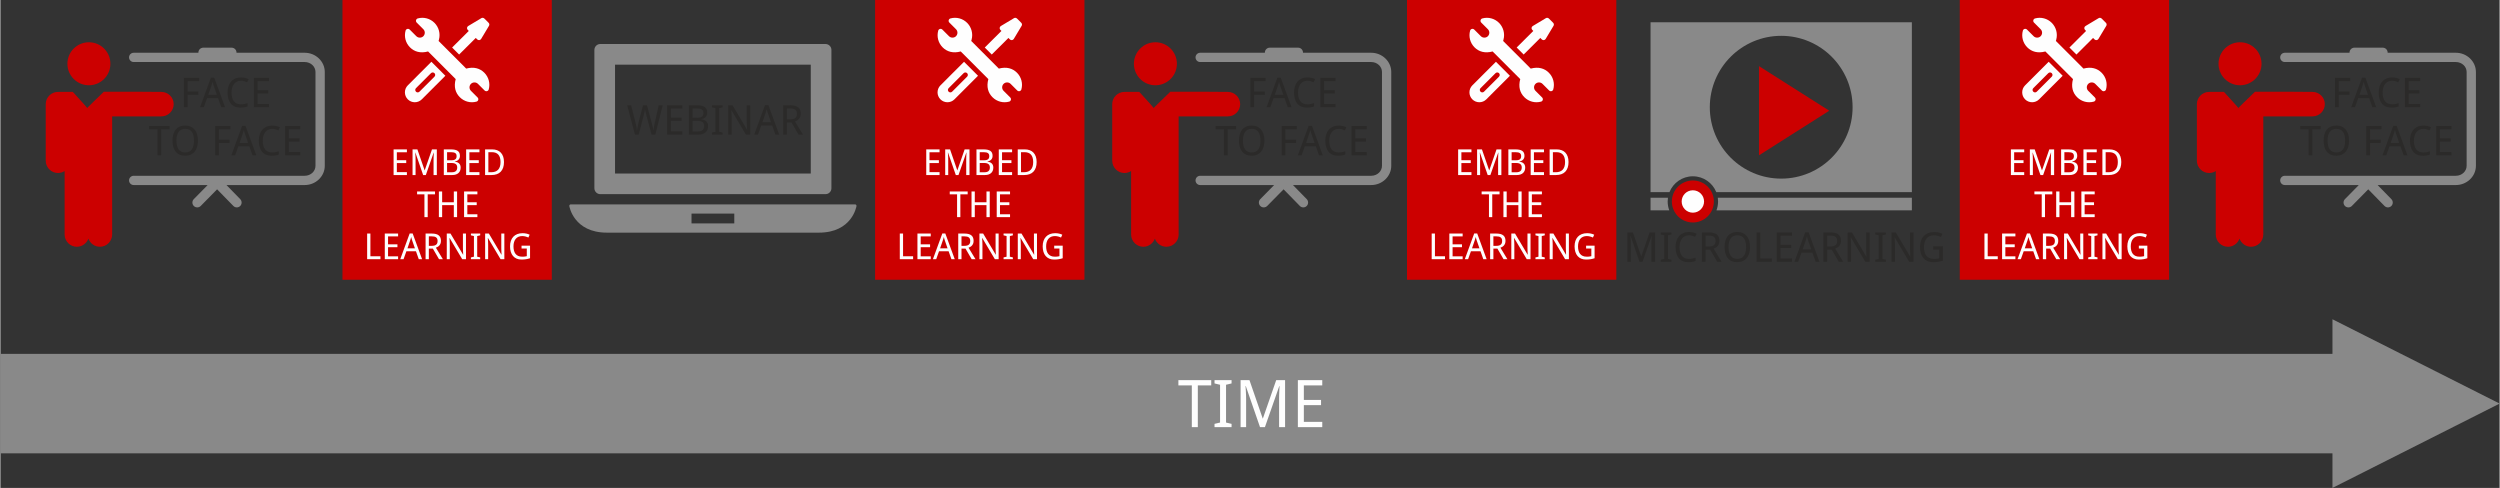 <?xml version="1.0" encoding="UTF-8"?>
<!DOCTYPE svg PUBLIC "-//W3C//DTD SVG 1.1//EN" "http://www.w3.org/Graphics/SVG/1.1/DTD/svg11.dtd">
<!-- Creator: CorelDRAW -->
<svg xmlns="http://www.w3.org/2000/svg" xml:space="preserve" width="1199px" height="234px" style="shape-rendering:geometricPrecision; text-rendering:geometricPrecision; image-rendering:optimizeQuality; fill-rule:evenodd; clip-rule:evenodd"
viewBox="0 0 1439.7 281.059"
 xmlns:xlink="http://www.w3.org/1999/xlink">
 <rect x="0" y="0" width="1439.7" height="281.059" fill="#333333" stroke="none"/>
 <defs>
  <style type="text/css">
   <![CDATA[
    .fil1 {fill:#898989}
    .fil4 {fill:#FEFEFE}
    .fil0 {fill:#CC0000}
    .fil3 {fill:#2B2A29;fill-rule:nonzero}
    .fil2 {fill:#FEFEFE;fill-rule:nonzero}
   ]]>
  </style>
 </defs>
 <g id="Layer_x0020_1">
  <polygon class="fil0" points="503.896,0 624.478,0 624.478,161.154 503.896,161.154 "/>
  <polygon class="fil0" points="810.291,0 930.873,0 930.873,161.154 810.291,161.154 "/>
  <polygon class="fil0" points="197.061,0 317.643,0 317.643,161.154 197.061,161.154 "/>
  <polygon class="fil0" points="1128.71,0 1249.29,0 1249.29,161.154 1128.71,161.154 "/>
  <polygon class="fil1" points="1343.4,183.907 1439.7,232.483 1343.4,281.059 1343.4,261.134 -0,261.134 -0,203.832 1343.4,203.832 "/>
  <path class="fil2" d="M689.794 246.053l-3.463 0 0 -24.031 -7.735 0 0 -3.033 18.919 0 0 3.033 -7.722 0 0 24.031zm19.438 0l-9.813 0 0 -1.889 3.185 -0.758 0 -21.769 -3.185 -0.758 0 -1.889 9.813 0 0 1.889 -3.185 0.758 0 21.769 3.185 0.758 0 1.889zm16.386 0l-8.202 -23.697 -0.152 0c0.076,0.917 0.139,1.82 0.189,2.724 0.044,0.777 0.088,1.592 0.12,2.452 0.025,0.86 0.044,1.637 0.044,2.338l0 16.183 -3.185 0 0 -27.065 5.112 0 7.627 22.066 0.107 0 7.665 -22.066 5.112 0 0 27.065 -3.444 0 0 -16.423c0,-0.638 0.013,-1.371 0.038,-2.199 0.025,-0.828 0.05,-1.618 0.088,-2.37 0.05,-0.878 0.095,-1.769 0.133,-2.667l-0.152 0 -8.272 23.659 -2.831 0zm35.861 0l-14.054 0 0 -27.065 14.054 0 0 3.033 -10.61 0 0 8.366 9.902 0 0 3.001 -9.902 0 0 9.63 10.61 0 0 3.033z"/>
  <path class="fil3" d="M107.87 61.751l-2.15 0 0 -16.897 8.774 0 0 1.893 -6.624 0 0 5.965 6.182 0 0 1.894 -6.182 0 0 7.145zm19.371 0l-1.851 -5.235 -6.3 0 -1.87 5.235 -2.174 0 6.205 -16.968 1.965 0 6.218 16.968 -2.193 0zm-2.533 -7.145l-1.708 -4.9c-0.047,-0.138 -0.102,-0.308 -0.17,-0.509 -0.063,-0.197 -0.134,-0.414 -0.201,-0.647 -0.071,-0.229 -0.138,-0.47 -0.209,-0.722 -0.067,-0.248 -0.134,-0.493 -0.197,-0.733 -0.051,0.241 -0.114,0.485 -0.185,0.742 -0.067,0.252 -0.138,0.497 -0.205,0.733 -0.071,0.233 -0.138,0.45 -0.205,0.647 -0.063,0.197 -0.118,0.359 -0.166,0.489l-1.677 4.9 4.923 0zm13.891 -8.099c-0.825,0 -1.57,0.154 -2.241,0.466 -0.671,0.311 -1.243,0.761 -1.716,1.349 -0.473,0.584 -0.84,1.298 -1.097,2.138 -0.261,0.84 -0.391,1.787 -0.391,2.84 0,1.089 0.114,2.052 0.343,2.896 0.225,0.845 0.569,1.555 1.022,2.134 0.454,0.576 1.022,1.018 1.7,1.318 0.679,0.3 1.471,0.45 2.379,0.45 0.686,0 1.337,-0.067 1.953,-0.201 0.619,-0.134 1.227,-0.292 1.827,-0.47l0 1.874c-0.3,0.114 -0.6,0.217 -0.899,0.304 -0.3,0.091 -0.616,0.162 -0.943,0.217 -0.327,0.051 -0.679,0.095 -1.054,0.118 -0.371,0.028 -0.785,0.044 -1.242,0.044 -1.263,0 -2.355,-0.209 -3.283,-0.627 -0.923,-0.414 -1.688,-1.002 -2.292,-1.768 -0.604,-0.761 -1.054,-1.68 -1.346,-2.75 -0.296,-1.073 -0.442,-2.257 -0.442,-3.558 0,-1.283 0.17,-2.454 0.505,-3.516 0.336,-1.065 0.829,-1.976 1.48,-2.737 0.651,-0.766 1.456,-1.357 2.418,-1.783 0.967,-0.423 2.071,-0.636 3.318,-0.636 0.832,0 1.625,0.087 2.383,0.257 0.753,0.17 1.436,0.414 2.043,0.738l-0.899 1.803c-0.485,-0.244 -1.014,-0.457 -1.586,-0.635 -0.568,-0.178 -1.215,-0.264 -1.941,-0.264zm16.183 15.244l-8.774 0 0 -16.897 8.774 0 0 1.893 -6.624 0 0 5.224 6.182 0 0 1.873 -6.182 0 0 6.012 6.624 0 0 1.894zm-62.139 27.726l-2.162 0 0 -15.003 -4.829 0 0 -1.893 11.812 0 0 1.893 -4.821 0 0 15.003zm21.162 -8.47c0,1.301 -0.154,2.485 -0.47,3.558 -0.312,1.069 -0.773,1.988 -1.393,2.75 -0.615,0.766 -1.381,1.353 -2.292,1.768 -0.915,0.418 -1.969,0.627 -3.16,0.627 -1.258,0 -2.347,-0.209 -3.267,-0.627 -0.919,-0.414 -1.684,-1.002 -2.288,-1.768 -0.604,-0.761 -1.054,-1.68 -1.346,-2.757 -0.296,-1.073 -0.442,-2.264 -0.442,-3.574 0,-1.31 0.146,-2.501 0.442,-3.567 0.292,-1.069 0.742,-1.981 1.35,-2.734 0.611,-0.753 1.377,-1.337 2.3,-1.752 0.927,-0.41 2.016,-0.619 3.271,-0.619 1.195,0 2.245,0.21 3.152,0.619 0.903,0.414 1.665,0.998 2.28,1.756 0.619,0.762 1.081,1.673 1.393,2.742 0.316,1.065 0.47,2.261 0.47,3.579zm-12.38 0c0,1.053 0.102,2.004 0.304,2.848 0.197,0.845 0.505,1.559 0.915,2.15 0.414,0.588 0.939,1.038 1.574,1.35 0.635,0.311 1.393,0.469 2.272,0.469 0.876,0 1.633,-0.158 2.268,-0.469 0.636,-0.312 1.16,-0.762 1.574,-1.35 0.41,-0.591 0.714,-1.305 0.908,-2.15 0.189,-0.844 0.288,-1.795 0.288,-2.848 0,-1.065 -0.098,-2.016 -0.288,-2.856 -0.194,-0.841 -0.493,-1.55 -0.904,-2.134 -0.406,-0.58 -0.927,-1.026 -1.558,-1.337 -0.635,-0.316 -1.389,-0.47 -2.268,-0.47 -0.876,0 -1.637,0.154 -2.277,0.47 -0.639,0.311 -1.168,0.757 -1.582,1.337 -0.418,0.584 -0.726,1.294 -0.923,2.134 -0.201,0.84 -0.304,1.791 -0.304,2.856zm24.448 8.47l-2.15 0 0 -16.897 8.774 0 0 1.893 -6.624 0 0 5.965 6.182 0 0 1.894 -6.182 0 0 7.145zm19.371 0l-1.851 -5.235 -6.3 0 -1.87 5.235 -2.174 0 6.205 -16.968 1.965 0 6.218 16.968 -2.193 0zm-2.533 -7.145l-1.708 -4.9c-0.047,-0.138 -0.102,-0.308 -0.17,-0.509 -0.063,-0.197 -0.134,-0.414 -0.201,-0.647 -0.071,-0.229 -0.138,-0.47 -0.209,-0.722 -0.067,-0.248 -0.134,-0.493 -0.197,-0.733 -0.051,0.241 -0.114,0.485 -0.185,0.742 -0.067,0.252 -0.138,0.497 -0.205,0.733 -0.071,0.233 -0.138,0.45 -0.205,0.647 -0.063,0.197 -0.118,0.359 -0.166,0.489l-1.677 4.9 4.923 0zm13.891 -8.099c-0.825,0 -1.57,0.154 -2.241,0.466 -0.671,0.311 -1.243,0.761 -1.716,1.349 -0.473,0.584 -0.84,1.298 -1.097,2.138 -0.261,0.84 -0.391,1.787 -0.391,2.84 0,1.089 0.114,2.052 0.343,2.896 0.225,0.845 0.569,1.555 1.022,2.134 0.454,0.576 1.022,1.018 1.7,1.318 0.679,0.3 1.471,0.45 2.379,0.45 0.686,0 1.337,-0.067 1.953,-0.201 0.619,-0.134 1.227,-0.292 1.827,-0.47l0 1.874c-0.3,0.114 -0.6,0.217 -0.899,0.304 -0.3,0.091 -0.616,0.162 -0.943,0.217 -0.327,0.051 -0.679,0.095 -1.054,0.118 -0.371,0.028 -0.785,0.044 -1.242,0.044 -1.263,0 -2.355,-0.209 -3.283,-0.627 -0.923,-0.414 -1.688,-1.002 -2.292,-1.768 -0.604,-0.761 -1.054,-1.68 -1.346,-2.75 -0.296,-1.073 -0.442,-2.257 -0.442,-3.558 0,-1.283 0.17,-2.454 0.505,-3.516 0.336,-1.065 0.829,-1.976 1.48,-2.737 0.651,-0.766 1.456,-1.357 2.418,-1.783 0.967,-0.423 2.071,-0.636 3.318,-0.636 0.832,0 1.625,0.087 2.383,0.257 0.753,0.17 1.436,0.414 2.043,0.738l-0.899 1.803c-0.485,-0.244 -1.014,-0.457 -1.586,-0.635 -0.568,-0.178 -1.215,-0.264 -1.941,-0.264zm16.183 15.244l-8.774 0 0 -16.897 8.774 0 0 1.893 -6.624 0 0 5.224 6.182 0 0 1.873 -6.182 0 0 6.012 6.624 0 0 1.894z"/>
  <path class="fil3" d="M370.213 60.644l2.276 0 2.647 9.894c0.114,0.43 0.229,0.86 0.343,1.294 0.111,0.43 0.213,0.848 0.311,1.254 0.095,0.403 0.181,0.785 0.253,1.148 0.075,0.363 0.134,0.69 0.181,0.982 0.028,-0.292 0.067,-0.612 0.114,-0.959 0.047,-0.347 0.098,-0.71 0.162,-1.093 0.063,-0.383 0.131,-0.769 0.201,-1.168 0.075,-0.394 0.154,-0.785 0.237,-1.16l2.312 -10.194 2.3 0 -4.241 16.897 -2.174 0 -2.935 -10.841c-0.107,-0.394 -0.213,-0.797 -0.312,-1.215 -0.098,-0.414 -0.193,-0.805 -0.276,-1.168 -0.095,-0.422 -0.181,-0.832 -0.268,-1.235 -0.083,0.395 -0.17,0.801 -0.252,1.223 -0.079,0.363 -0.166,0.762 -0.261,1.191 -0.098,0.434 -0.197,0.856 -0.308,1.274l-2.797 10.77 -2.174 0 -4.458 -16.897 2.276 0 2.576 10.273c0.095,0.355 0.178,0.722 0.256,1.105 0.075,0.382 0.146,0.761 0.214,1.14 0.063,0.375 0.122,0.742 0.178,1.089 0.055,0.351 0.102,0.675 0.138,0.967 0.039,-0.284 0.087,-0.616 0.146,-0.994 0.059,-0.379 0.126,-0.773 0.201,-1.191 0.079,-0.414 0.162,-0.837 0.248,-1.263 0.091,-0.43 0.185,-0.832 0.284,-1.211l2.6 -9.914zm22.645 16.897l-8.774 0 0 -16.897 8.774 0 0 1.893 -6.624 0 0 5.224 6.182 0 0 1.873 -6.182 0 0 6.012 6.624 0 0 1.894zm3.72 -16.897l4.612 0c0.986,0 1.854,0.075 2.608,0.225 0.749,0.15 1.377,0.394 1.882,0.726 0.505,0.336 0.884,0.778 1.14,1.318 0.253,0.544 0.379,1.215 0.379,2.008 0,0.477 -0.075,0.923 -0.225,1.341 -0.15,0.414 -0.367,0.781 -0.65,1.097 -0.288,0.316 -0.639,0.58 -1.058,0.793 -0.422,0.209 -0.895,0.351 -1.428,0.422l0 0.114c0.533,0.091 1.03,0.225 1.495,0.398 0.466,0.174 0.872,0.41 1.219,0.718 0.347,0.304 0.623,0.686 0.821,1.148 0.201,0.461 0.304,1.025 0.304,1.688 0,0.769 -0.126,1.456 -0.379,2.064 -0.248,0.603 -0.611,1.116 -1.085,1.534 -0.473,0.422 -1.049,0.742 -1.728,0.967 -0.679,0.225 -1.444,0.335 -2.3,0.335l-5.606 0 0 -16.897zm2.15 7.164l2.821 0c0.647,0 1.191,-0.055 1.629,-0.174 0.438,-0.114 0.793,-0.284 1.061,-0.513 0.272,-0.229 0.465,-0.513 0.584,-0.856 0.122,-0.343 0.181,-0.742 0.181,-1.195 0,-0.927 -0.296,-1.586 -0.892,-1.988 -0.592,-0.402 -1.53,-0.6 -2.809,-0.6l-2.576 0 0 5.326zm0 1.803l0 6.103 3.074 0c0.678,0 1.247,-0.075 1.704,-0.229 0.461,-0.158 0.829,-0.371 1.112,-0.651 0.28,-0.276 0.481,-0.607 0.604,-0.998 0.126,-0.391 0.185,-0.817 0.185,-1.29 0,-0.43 -0.063,-0.829 -0.19,-1.188 -0.126,-0.363 -0.335,-0.674 -0.623,-0.931 -0.288,-0.261 -0.674,-0.457 -1.152,-0.603 -0.477,-0.142 -1.069,-0.213 -1.779,-0.213l-2.935 0zm17.328 7.929l-6.127 0 0 -1.18 1.988 -0.473 0 -13.591 -1.988 -0.473 0 -1.179 6.127 0 0 1.179 -1.988 0.473 0 13.591 1.988 0.473 0 1.18zm15.902 0l-2.485 0 -8.308 -13.986 -0.095 0c0.047,0.592 0.087,1.184 0.118,1.768 0.028,0.501 0.055,1.025 0.075,1.574 0.016,0.544 0.028,1.037 0.028,1.479l0 9.165 -1.988 0 0 -16.897 2.462 0 8.277 13.914 0.079 0c-0.024,-0.584 -0.048,-1.164 -0.079,-1.732 -0.008,-0.249 -0.02,-0.501 -0.032,-0.758 -0.012,-0.261 -0.02,-0.517 -0.032,-0.777 -0.012,-0.256 -0.02,-0.505 -0.024,-0.742 -0.004,-0.241 -0.008,-0.461 -0.008,-0.659l0 -9.247 2.012 0 0 16.897zm14.495 0l-1.851 -5.235 -6.3 0 -1.87 5.235 -2.174 0 6.205 -16.968 1.965 0 6.218 16.968 -2.193 0zm-2.533 -7.145l-1.708 -4.9c-0.047,-0.138 -0.102,-0.308 -0.17,-0.509 -0.063,-0.197 -0.134,-0.414 -0.201,-0.647 -0.071,-0.229 -0.138,-0.47 -0.209,-0.722 -0.067,-0.248 -0.134,-0.493 -0.197,-0.733 -0.051,0.241 -0.114,0.485 -0.185,0.742 -0.067,0.252 -0.138,0.497 -0.205,0.733 -0.071,0.233 -0.138,0.45 -0.205,0.647 -0.063,0.197 -0.118,0.359 -0.166,0.489l-1.677 4.9 4.923 0zm9.176 0.162l0 6.983 -2.15 0 0 -16.897 4.115 0c2.052,0 3.563,0.394 4.541,1.191 0.978,0.793 1.467,1.992 1.467,3.606 0,0.67 -0.095,1.254 -0.28,1.756 -0.19,0.501 -0.442,0.931 -0.753,1.29 -0.312,0.355 -0.667,0.655 -1.069,0.895 -0.399,0.237 -0.813,0.434 -1.235,0.588l4.6 7.571 -2.533 0 -4.056 -6.983 -2.647 0zm0 -1.823l1.894 0c0.694,0 1.286,-0.071 1.772,-0.205 0.485,-0.134 0.883,-0.335 1.195,-0.6 0.311,-0.264 0.54,-0.596 0.683,-0.994 0.142,-0.399 0.213,-0.86 0.213,-1.393 0,-0.556 -0.079,-1.025 -0.237,-1.408 -0.158,-0.387 -0.399,-0.702 -0.718,-0.951 -0.32,-0.244 -0.722,-0.426 -1.211,-0.537 -0.489,-0.111 -1.069,-0.166 -1.74,-0.166l-1.851 0 0 6.253z"/>
  <path class="fil3" d="M944.221 150.795l-5.121 -14.794 -0.095 0c0.047,0.572 0.087,1.136 0.118,1.7 0.028,0.486 0.055,0.995 0.075,1.531 0.016,0.537 0.028,1.022 0.028,1.46l0 10.103 -1.988 0 0 -16.897 3.191 0 4.762 13.776 0.067 0 4.785 -13.776 3.192 0 0 16.897 -2.151 0 0 -10.253c0,-0.399 0.008,-0.856 0.024,-1.373 0.016,-0.517 0.032,-1.01 0.055,-1.48 0.032,-0.549 0.059,-1.105 0.083,-1.665l-0.095 0 -5.164 14.771 -1.767 0zm18.388 0l-6.127 0 0 -1.18 1.988 -0.473 0 -13.591 -1.988 -0.473 0 -1.179 6.127 0 0 1.179 -1.988 0.473 0 13.591 1.988 0.473 0 1.18zm10.111 -15.244c-0.825,0 -1.57,0.154 -2.241,0.466 -0.671,0.311 -1.243,0.761 -1.716,1.349 -0.473,0.584 -0.84,1.298 -1.097,2.138 -0.261,0.84 -0.391,1.787 -0.391,2.84 0,1.089 0.114,2.052 0.343,2.896 0.225,0.845 0.569,1.555 1.022,2.134 0.454,0.576 1.022,1.018 1.7,1.318 0.679,0.3 1.471,0.45 2.379,0.45 0.686,0 1.337,-0.067 1.953,-0.201 0.619,-0.134 1.227,-0.292 1.827,-0.47l0 1.874c-0.3,0.114 -0.6,0.217 -0.899,0.304 -0.3,0.091 -0.616,0.162 -0.943,0.217 -0.327,0.051 -0.679,0.095 -1.054,0.118 -0.371,0.028 -0.785,0.044 -1.242,0.044 -1.263,0 -2.355,-0.209 -3.283,-0.627 -0.923,-0.414 -1.688,-1.002 -2.292,-1.768 -0.604,-0.761 -1.054,-1.68 -1.346,-2.75 -0.296,-1.073 -0.442,-2.257 -0.442,-3.558 0,-1.283 0.17,-2.454 0.505,-3.516 0.336,-1.065 0.829,-1.976 1.48,-2.737 0.651,-0.766 1.456,-1.357 2.418,-1.783 0.967,-0.423 2.071,-0.636 3.318,-0.636 0.832,0 1.625,0.087 2.383,0.257 0.753,0.17 1.436,0.414 2.043,0.738l-0.899 1.803c-0.485,-0.244 -1.014,-0.457 -1.586,-0.635 -0.568,-0.178 -1.215,-0.264 -1.941,-0.264zm9.558 8.261l0 6.983 -2.15 0 0 -16.897 4.115 0c2.052,0 3.563,0.394 4.541,1.191 0.978,0.793 1.467,1.992 1.467,3.606 0,0.67 -0.095,1.254 -0.28,1.756 -0.19,0.501 -0.442,0.931 -0.753,1.29 -0.312,0.355 -0.667,0.655 -1.069,0.895 -0.399,0.237 -0.813,0.434 -1.235,0.588l4.6 7.571 -2.533 0 -4.056 -6.983 -2.647 0zm0 -1.823l1.894 0c0.694,0 1.286,-0.071 1.772,-0.205 0.485,-0.134 0.883,-0.335 1.195,-0.6 0.311,-0.264 0.54,-0.596 0.683,-0.994 0.142,-0.399 0.213,-0.86 0.213,-1.393 0,-0.556 -0.079,-1.025 -0.237,-1.408 -0.158,-0.387 -0.399,-0.702 -0.718,-0.951 -0.32,-0.244 -0.722,-0.426 -1.211,-0.537 -0.489,-0.111 -1.069,-0.166 -1.74,-0.166l-1.851 0 0 6.253zm25.612 0.336c0,1.301 -0.154,2.485 -0.47,3.558 -0.312,1.069 -0.773,1.988 -1.393,2.75 -0.615,0.766 -1.381,1.353 -2.292,1.768 -0.915,0.418 -1.969,0.627 -3.16,0.627 -1.258,0 -2.347,-0.209 -3.267,-0.627 -0.919,-0.414 -1.684,-1.002 -2.288,-1.768 -0.604,-0.761 -1.054,-1.68 -1.346,-2.757 -0.296,-1.073 -0.442,-2.264 -0.442,-3.574 0,-1.31 0.146,-2.501 0.442,-3.567 0.292,-1.069 0.742,-1.981 1.35,-2.734 0.611,-0.753 1.377,-1.337 2.3,-1.752 0.927,-0.41 2.016,-0.619 3.271,-0.619 1.195,0 2.245,0.21 3.152,0.619 0.903,0.414 1.665,0.998 2.28,1.756 0.619,0.762 1.081,1.673 1.393,2.742 0.316,1.065 0.47,2.261 0.47,3.579zm-12.38 0c0,1.053 0.102,2.004 0.304,2.848 0.197,0.845 0.505,1.559 0.915,2.15 0.414,0.588 0.939,1.038 1.574,1.35 0.635,0.311 1.393,0.469 2.272,0.469 0.876,0 1.633,-0.158 2.268,-0.469 0.636,-0.312 1.16,-0.762 1.574,-1.35 0.41,-0.591 0.714,-1.305 0.908,-2.15 0.189,-0.844 0.288,-1.795 0.288,-2.848 0,-1.065 -0.098,-2.016 -0.288,-2.856 -0.194,-0.841 -0.493,-1.55 -0.904,-2.134 -0.406,-0.58 -0.927,-1.026 -1.558,-1.337 -0.635,-0.316 -1.389,-0.47 -2.268,-0.47 -0.876,0 -1.637,0.154 -2.277,0.47 -0.639,0.311 -1.168,0.757 -1.582,1.337 -0.418,0.584 -0.726,1.294 -0.923,2.134 -0.201,0.84 -0.304,1.791 -0.304,2.856zm16.147 8.47l0 -16.897 2.15 0 0 14.979 6.624 0 0 1.917 -8.774 0zm20.4 0l-8.774 0 0 -16.897 8.774 0 0 1.893 -6.624 0 0 5.224 6.182 0 0 1.873 -6.182 0 0 6.012 6.624 0 0 1.894zm13.615 0l-1.851 -5.235 -6.3 0 -1.87 5.235 -2.174 0 6.205 -16.968 1.965 0 6.218 16.968 -2.193 0zm-2.533 -7.145l-1.708 -4.9c-0.047,-0.138 -0.102,-0.308 -0.17,-0.509 -0.063,-0.197 -0.134,-0.414 -0.201,-0.647 -0.071,-0.229 -0.138,-0.47 -0.209,-0.722 -0.067,-0.248 -0.134,-0.493 -0.197,-0.733 -0.051,0.241 -0.114,0.485 -0.185,0.742 -0.067,0.252 -0.138,0.497 -0.205,0.733 -0.071,0.233 -0.138,0.45 -0.205,0.647 -0.063,0.197 -0.118,0.359 -0.166,0.489l-1.677 4.9 4.923 0zm9.176 0.162l0 6.983 -2.15 0 0 -16.897 4.115 0c2.052,0 3.563,0.394 4.541,1.191 0.978,0.793 1.467,1.992 1.467,3.606 0,0.67 -0.095,1.254 -0.28,1.756 -0.19,0.501 -0.442,0.931 -0.753,1.29 -0.312,0.355 -0.667,0.655 -1.069,0.895 -0.399,0.237 -0.813,0.434 -1.235,0.588l4.6 7.571 -2.533 0 -4.056 -6.983 -2.647 0zm0 -1.823l1.894 0c0.694,0 1.286,-0.071 1.772,-0.205 0.485,-0.134 0.883,-0.335 1.195,-0.6 0.311,-0.264 0.54,-0.596 0.683,-0.994 0.142,-0.399 0.213,-0.86 0.213,-1.393 0,-0.556 -0.079,-1.025 -0.237,-1.408 -0.158,-0.387 -0.399,-0.702 -0.718,-0.951 -0.32,-0.244 -0.722,-0.426 -1.211,-0.537 -0.489,-0.111 -1.069,-0.166 -1.74,-0.166l-1.851 0 0 6.253zm24.468 8.806l-2.485 0 -8.308 -13.986 -0.095 0c0.047,0.592 0.087,1.184 0.118,1.768 0.028,0.501 0.055,1.025 0.075,1.574 0.016,0.544 0.028,1.037 0.028,1.479l0 9.165 -1.988 0 0 -16.897 2.462 0 8.277 13.914 0.079 0c-0.024,-0.584 -0.048,-1.164 -0.079,-1.732 -0.008,-0.249 -0.02,-0.501 -0.032,-0.758 -0.012,-0.261 -0.02,-0.517 -0.032,-0.777 -0.012,-0.256 -0.02,-0.505 -0.024,-0.742 -0.004,-0.241 -0.008,-0.461 -0.008,-0.659l0 -9.247 2.012 0 0 16.897zm9.374 0l-6.127 0 0 -1.18 1.988 -0.473 0 -13.591 -1.988 -0.473 0 -1.179 6.127 0 0 1.179 -1.988 0.473 0 13.591 1.988 0.473 0 1.18zm15.902 0l-2.485 0 -8.308 -13.986 -0.095 0c0.047,0.592 0.087,1.184 0.118,1.768 0.028,0.501 0.055,1.025 0.075,1.574 0.016,0.544 0.028,1.037 0.028,1.479l0 9.165 -1.988 0 0 -16.897 2.462 0 8.277 13.914 0.079 0c-0.024,-0.584 -0.048,-1.164 -0.079,-1.732 -0.008,-0.249 -0.02,-0.501 -0.032,-0.758 -0.012,-0.261 -0.02,-0.517 -0.032,-0.777 -0.012,-0.256 -0.02,-0.505 -0.024,-0.742 -0.004,-0.241 -0.008,-0.461 -0.008,-0.659l0 -9.247 2.012 0 0 16.897zm11.339 -8.924l5.594 0 0 8.289c-0.422,0.138 -0.852,0.26 -1.282,0.371 -0.434,0.107 -0.876,0.197 -1.329,0.268 -0.454,0.075 -0.931,0.131 -1.432,0.17 -0.501,0.039 -1.042,0.059 -1.622,0.059 -1.207,0 -2.28,-0.205 -3.211,-0.608 -0.931,-0.406 -1.72,-0.982 -2.359,-1.736 -0.639,-0.749 -1.124,-1.665 -1.456,-2.738 -0.331,-1.073 -0.497,-2.284 -0.497,-3.621 0,-1.326 0.186,-2.525 0.549,-3.598 0.367,-1.069 0.899,-1.981 1.602,-2.73 0.702,-0.753 1.566,-1.33 2.596,-1.736 1.029,-0.403 2.201,-0.608 3.519,-0.608 0.856,0 1.677,0.087 2.462,0.257 0.785,0.17 1.519,0.414 2.198,0.738l-0.832 1.874c-0.28,-0.131 -0.576,-0.257 -0.895,-0.371 -0.32,-0.114 -0.651,-0.217 -0.991,-0.308 -0.339,-0.087 -0.686,-0.158 -1.045,-0.213 -0.359,-0.051 -0.714,-0.079 -1.069,-0.079 -0.939,0 -1.771,0.154 -2.497,0.466 -0.722,0.311 -1.329,0.761 -1.819,1.349 -0.489,0.584 -0.864,1.298 -1.116,2.138 -0.253,0.84 -0.383,1.787 -0.383,2.84 0,1.002 0.107,1.922 0.32,2.754 0.213,0.832 0.548,1.547 1.01,2.15 0.461,0.6 1.061,1.065 1.791,1.397 0.733,0.331 1.617,0.497 2.647,0.497 0.339,0 0.651,-0.008 0.931,-0.027 0.28,-0.02 0.54,-0.048 0.781,-0.075 0.237,-0.032 0.466,-0.067 0.675,-0.111 0.213,-0.043 0.418,-0.082 0.619,-0.122l0 -5.038 -3.456 0 0 -1.898z"/>
  <path class="fil2" d="M541.018 100.831l-7.671 0 0 -14.774 7.671 0 0 1.656 -5.792 0 0 4.567 5.405 0 0 1.638 -5.405 0 0 5.257 5.792 0 0 1.655zm9.358 0l-4.477 -12.935 -0.083 0c0.041,0.501 0.076,0.993 0.104,1.487 0.024,0.424 0.048,0.87 0.065,1.339 0.014,0.469 0.024,0.893 0.024,1.276l0 8.834 -1.738 0 0 -14.774 2.79 0 4.163 12.045 0.059 0 4.184 -12.045 2.79 0 0 14.774 -1.879 0 0 -8.965c0,-0.348 0.007,-0.748 0.02,-1.2 0.014,-0.452 0.028,-0.883 0.048,-1.294 0.028,-0.479 0.052,-0.966 0.072,-1.455l-0.082 0 -4.515 12.914 -1.545 0zm11.904 -14.774l4.032 0c0.862,0 1.621,0.066 2.28,0.197 0.655,0.131 1.204,0.345 1.646,0.634 0.441,0.293 0.772,0.68 0.997,1.152 0.221,0.476 0.331,1.063 0.331,1.756 0,0.417 -0.065,0.807 -0.196,1.173 -0.131,0.362 -0.321,0.683 -0.569,0.959 -0.252,0.276 -0.559,0.507 -0.924,0.694 -0.369,0.183 -0.783,0.307 -1.249,0.369l0 0.1c0.466,0.079 0.9,0.197 1.308,0.348 0.407,0.152 0.762,0.358 1.066,0.628 0.303,0.265 0.545,0.6 0.717,1.004 0.176,0.403 0.265,0.897 0.265,1.476 0,0.673 -0.111,1.273 -0.331,1.804 -0.217,0.528 -0.534,0.976 -0.949,1.342 -0.414,0.369 -0.917,0.648 -1.511,0.845 -0.593,0.196 -1.262,0.293 -2.011,0.293l-4.901 0 0 -14.774zm1.879 6.264l2.466 0c0.566,0 1.042,-0.048 1.425,-0.152 0.383,-0.1 0.693,-0.248 0.928,-0.449 0.238,-0.2 0.407,-0.448 0.511,-0.748 0.107,-0.3 0.159,-0.648 0.159,-1.045 0,-0.81 -0.259,-1.386 -0.779,-1.738 -0.518,-0.352 -1.339,-0.524 -2.456,-0.524l-2.253 0 0 4.656zm0 1.576l0 5.336 2.687 0c0.593,0 1.09,-0.066 1.49,-0.2 0.404,-0.138 0.725,-0.324 0.973,-0.569 0.245,-0.242 0.421,-0.531 0.528,-0.873 0.111,-0.341 0.162,-0.714 0.162,-1.128 0,-0.376 -0.055,-0.725 -0.165,-1.038 -0.111,-0.317 -0.293,-0.59 -0.545,-0.814 -0.252,-0.227 -0.59,-0.4 -1.007,-0.528 -0.418,-0.124 -0.935,-0.186 -1.556,-0.186l-2.566 0zm18.647 6.933l-7.671 0 0 -14.774 7.671 0 0 1.656 -5.792 0 0 4.567 5.405 0 0 1.638 -5.405 0 0 5.257 5.792 0 0 1.655zm14.136 -7.53c0,1.249 -0.162,2.342 -0.483,3.281 -0.324,0.942 -0.794,1.725 -1.408,2.356 -0.61,0.628 -1.366,1.104 -2.256,1.418 -0.893,0.317 -1.908,0.476 -3.039,0.476l-3.698 0 0 -14.774 4.111 0c1.032,0 1.966,0.155 2.801,0.466 0.835,0.307 1.545,0.769 2.132,1.377 0.586,0.61 1.038,1.366 1.359,2.269 0.321,0.904 0.48,1.949 0.48,3.132zm-1.99 0.063c0,-0.983 -0.111,-1.835 -0.335,-2.553 -0.221,-0.717 -0.545,-1.308 -0.97,-1.773 -0.424,-0.466 -0.945,-0.811 -1.566,-1.035 -0.621,-0.228 -1.325,-0.338 -2.111,-0.338l-2.032 0 0 11.548 1.639 0c1.776,0 3.118,-0.49 4.022,-1.473 0.9,-0.986 1.352,-2.442 1.352,-4.377zm-41.953 31.709l-1.89 0 0 -13.118 -4.222 0 0 -1.656 10.327 0 0 1.656 -4.215 0 0 13.118zm16.926 0l-1.88 0 0 -6.892 -6.73 0 0 6.892 -1.879 0 0 -14.774 1.879 0 0 6.223 6.73 0 0 -6.223 1.88 0 0 14.774zm11.694 0l-7.671 0 0 -14.774 7.671 0 0 1.656 -5.792 0 0 4.567 5.405 0 0 1.638 -5.405 0 0 5.257 5.792 0 0 1.655zm-63.507 24.241l0 -14.774 1.879 0 0 13.097 5.792 0 0 1.677 -7.671 0zm17.836 0l-7.671 0 0 -14.774 7.671 0 0 1.656 -5.792 0 0 4.567 5.405 0 0 1.638 -5.405 0 0 5.257 5.792 0 0 1.655zm11.904 0l-1.618 -4.577 -5.508 0 -1.635 4.577 -1.901 0 5.426 -14.836 1.718 0 5.436 14.836 -1.918 0zm-2.215 -6.247l-1.493 -4.284c-0.041,-0.121 -0.09,-0.269 -0.148,-0.445 -0.055,-0.173 -0.117,-0.362 -0.176,-0.566 -0.062,-0.2 -0.121,-0.41 -0.183,-0.631 -0.059,-0.217 -0.117,-0.431 -0.172,-0.642 -0.045,0.21 -0.1,0.424 -0.163,0.648 -0.059,0.221 -0.121,0.435 -0.179,0.642 -0.062,0.204 -0.121,0.393 -0.179,0.566 -0.055,0.173 -0.103,0.314 -0.145,0.428l-1.466 4.284 4.304 0zm8.023 0.142l0 6.105 -1.879 0 0 -14.774 3.597 0c1.794,0 3.115,0.345 3.97,1.042 0.855,0.693 1.283,1.742 1.283,3.153 0,0.586 -0.083,1.097 -0.245,1.535 -0.165,0.438 -0.387,0.814 -0.659,1.128 -0.273,0.31 -0.583,0.572 -0.935,0.783 -0.348,0.207 -0.711,0.379 -1.08,0.514l4.022 6.619 -2.214 0 -3.546 -6.105 -2.315 0zm0 -1.594l1.656 0c0.607,0 1.124,-0.062 1.549,-0.179 0.424,-0.117 0.773,-0.293 1.045,-0.524 0.273,-0.231 0.473,-0.521 0.597,-0.87 0.124,-0.348 0.186,-0.752 0.186,-1.217 0,-0.486 -0.069,-0.897 -0.207,-1.231 -0.138,-0.339 -0.348,-0.615 -0.628,-0.831 -0.279,-0.214 -0.631,-0.373 -1.059,-0.47 -0.428,-0.096 -0.935,-0.144 -1.521,-0.144l-1.618 0 0 5.467zm21.393 7.699l-2.173 0 -7.265 -12.228 -0.083 0c0.041,0.517 0.076,1.035 0.104,1.545 0.024,0.438 0.048,0.897 0.065,1.376 0.014,0.476 0.024,0.907 0.024,1.293l0 8.013 -1.738 0 0 -14.774 2.152 0 7.237 12.166 0.069 0c-0.02,-0.51 -0.041,-1.017 -0.069,-1.514 -0.007,-0.217 -0.018,-0.438 -0.028,-0.663 -0.011,-0.227 -0.018,-0.452 -0.028,-0.679 -0.011,-0.224 -0.017,-0.441 -0.021,-0.648 -0.003,-0.211 -0.007,-0.404 -0.007,-0.576l0 -8.085 1.759 0 0 14.774zm8.196 0l-5.356 0 0 -1.032 1.738 -0.414 0 -11.883 -1.738 -0.414 0 -1.032 5.356 0 0 1.032 -1.738 0.414 0 11.883 1.738 0.414 0 1.032zm13.904 0l-2.173 0 -7.265 -12.228 -0.083 0c0.041,0.517 0.076,1.035 0.104,1.545 0.024,0.438 0.048,0.897 0.065,1.376 0.014,0.476 0.024,0.907 0.024,1.293l0 8.013 -1.738 0 0 -14.774 2.152 0 7.237 12.166 0.069 0c-0.02,-0.51 -0.041,-1.017 -0.069,-1.514 -0.007,-0.217 -0.018,-0.438 -0.028,-0.663 -0.011,-0.227 -0.018,-0.452 -0.028,-0.679 -0.011,-0.224 -0.017,-0.441 -0.021,-0.648 -0.003,-0.211 -0.007,-0.404 -0.007,-0.576l0 -8.085 1.759 0 0 14.774zm9.914 -7.802l4.891 0 0 7.247c-0.369,0.121 -0.745,0.228 -1.121,0.324 -0.379,0.093 -0.766,0.173 -1.162,0.235 -0.397,0.066 -0.814,0.114 -1.252,0.148 -0.438,0.035 -0.91,0.052 -1.418,0.052 -1.055,0 -1.994,-0.179 -2.808,-0.531 -0.814,-0.356 -1.504,-0.859 -2.063,-1.518 -0.559,-0.655 -0.983,-1.456 -1.273,-2.394 -0.29,-0.938 -0.435,-1.997 -0.435,-3.167 0,-1.159 0.163,-2.207 0.48,-3.146 0.321,-0.935 0.787,-1.732 1.4,-2.387 0.614,-0.659 1.37,-1.162 2.27,-1.518 0.9,-0.352 1.924,-0.531 3.076,-0.531 0.748,0 1.466,0.076 2.153,0.224 0.686,0.148 1.327,0.362 1.921,0.645l-0.728 1.639c-0.244,-0.114 -0.503,-0.225 -0.783,-0.325 -0.279,-0.1 -0.569,-0.19 -0.866,-0.269 -0.296,-0.076 -0.6,-0.138 -0.914,-0.186 -0.314,-0.045 -0.624,-0.069 -0.935,-0.069 -0.821,0 -1.549,0.135 -2.184,0.407 -0.631,0.273 -1.162,0.666 -1.59,1.18 -0.428,0.511 -0.755,1.135 -0.976,1.87 -0.221,0.735 -0.335,1.563 -0.335,2.483 0,0.876 0.093,1.68 0.279,2.408 0.186,0.728 0.48,1.352 0.883,1.88 0.404,0.524 0.928,0.931 1.566,1.221 0.641,0.29 1.414,0.435 2.314,0.435 0.296,0 0.569,-0.007 0.814,-0.024 0.244,-0.017 0.472,-0.041 0.683,-0.065 0.207,-0.028 0.407,-0.059 0.59,-0.097 0.186,-0.038 0.366,-0.072 0.542,-0.107l0 -4.405 -3.022 0 0 -1.659z"/>
  <path class="fil2" d="M847.413 100.831l-7.671 0 0 -14.774 7.671 0 0 1.656 -5.792 0 0 4.567 5.405 0 0 1.638 -5.405 0 0 5.257 5.792 0 0 1.655zm9.358 0l-4.477 -12.935 -0.083 0c0.041,0.501 0.076,0.993 0.104,1.487 0.024,0.424 0.048,0.87 0.065,1.339 0.014,0.469 0.024,0.893 0.024,1.276l0 8.834 -1.738 0 0 -14.774 2.79 0 4.163 12.045 0.059 0 4.184 -12.045 2.79 0 0 14.774 -1.879 0 0 -8.965c0,-0.348 0.007,-0.748 0.02,-1.2 0.014,-0.452 0.028,-0.883 0.048,-1.294 0.028,-0.479 0.052,-0.966 0.072,-1.455l-0.082 0 -4.515 12.914 -1.545 0zm11.904 -14.774l4.032 0c0.862,0 1.621,0.066 2.28,0.197 0.655,0.131 1.204,0.345 1.646,0.634 0.441,0.293 0.772,0.68 0.997,1.152 0.221,0.476 0.331,1.063 0.331,1.756 0,0.417 -0.065,0.807 -0.196,1.173 -0.131,0.362 -0.321,0.683 -0.569,0.959 -0.252,0.276 -0.559,0.507 -0.924,0.694 -0.369,0.183 -0.783,0.307 -1.249,0.369l0 0.1c0.466,0.079 0.9,0.197 1.308,0.348 0.407,0.152 0.762,0.358 1.066,0.628 0.303,0.265 0.545,0.6 0.717,1.004 0.176,0.403 0.265,0.897 0.265,1.476 0,0.673 -0.111,1.273 -0.331,1.804 -0.217,0.528 -0.534,0.976 -0.949,1.342 -0.414,0.369 -0.917,0.648 -1.511,0.845 -0.593,0.196 -1.262,0.293 -2.011,0.293l-4.901 0 0 -14.774zm1.879 6.264l2.466 0c0.566,0 1.042,-0.048 1.425,-0.152 0.383,-0.1 0.693,-0.248 0.928,-0.449 0.238,-0.2 0.407,-0.448 0.511,-0.748 0.107,-0.3 0.159,-0.648 0.159,-1.045 0,-0.81 -0.259,-1.386 -0.779,-1.738 -0.518,-0.352 -1.339,-0.524 -2.456,-0.524l-2.253 0 0 4.656zm0 1.576l0 5.336 2.687 0c0.593,0 1.09,-0.066 1.49,-0.2 0.404,-0.138 0.725,-0.324 0.973,-0.569 0.245,-0.242 0.421,-0.531 0.528,-0.873 0.111,-0.341 0.162,-0.714 0.162,-1.128 0,-0.376 -0.055,-0.725 -0.165,-1.038 -0.111,-0.317 -0.293,-0.59 -0.545,-0.814 -0.252,-0.227 -0.59,-0.4 -1.007,-0.528 -0.418,-0.124 -0.935,-0.186 -1.556,-0.186l-2.566 0zm18.647 6.933l-7.671 0 0 -14.774 7.671 0 0 1.656 -5.792 0 0 4.567 5.405 0 0 1.638 -5.405 0 0 5.257 5.792 0 0 1.655zm14.136 -7.53c0,1.249 -0.162,2.342 -0.483,3.281 -0.324,0.942 -0.794,1.725 -1.408,2.356 -0.61,0.628 -1.366,1.104 -2.256,1.418 -0.893,0.317 -1.908,0.476 -3.039,0.476l-3.698 0 0 -14.774 4.111 0c1.032,0 1.966,0.155 2.801,0.466 0.835,0.307 1.545,0.769 2.132,1.377 0.586,0.61 1.038,1.366 1.359,2.269 0.321,0.904 0.48,1.949 0.48,3.132zm-1.99 0.063c0,-0.983 -0.111,-1.835 -0.335,-2.553 -0.221,-0.717 -0.545,-1.308 -0.97,-1.773 -0.424,-0.466 -0.945,-0.811 -1.566,-1.035 -0.621,-0.228 -1.325,-0.338 -2.111,-0.338l-2.032 0 0 11.548 1.639 0c1.776,0 3.118,-0.49 4.022,-1.473 0.9,-0.986 1.352,-2.442 1.352,-4.377zm-41.953 31.709l-1.89 0 0 -13.118 -4.222 0 0 -1.656 10.327 0 0 1.656 -4.215 0 0 13.118zm16.926 0l-1.88 0 0 -6.892 -6.73 0 0 6.892 -1.879 0 0 -14.774 1.879 0 0 6.223 6.73 0 0 -6.223 1.88 0 0 14.774zm11.694 0l-7.671 0 0 -14.774 7.671 0 0 1.656 -5.792 0 0 4.567 5.405 0 0 1.638 -5.405 0 0 5.257 5.792 0 0 1.655zm-63.507 24.241l0 -14.774 1.879 0 0 13.097 5.792 0 0 1.677 -7.671 0zm17.836 0l-7.671 0 0 -14.774 7.671 0 0 1.656 -5.792 0 0 4.567 5.405 0 0 1.638 -5.405 0 0 5.257 5.792 0 0 1.655zm11.904 0l-1.618 -4.577 -5.508 0 -1.635 4.577 -1.901 0 5.426 -14.836 1.718 0 5.436 14.836 -1.918 0zm-2.215 -6.247l-1.493 -4.284c-0.041,-0.121 -0.09,-0.269 -0.148,-0.445 -0.055,-0.173 -0.117,-0.362 -0.176,-0.566 -0.062,-0.2 -0.121,-0.41 -0.183,-0.631 -0.059,-0.217 -0.117,-0.431 -0.172,-0.642 -0.045,0.21 -0.1,0.424 -0.163,0.648 -0.059,0.221 -0.121,0.435 -0.179,0.642 -0.062,0.204 -0.121,0.393 -0.179,0.566 -0.055,0.173 -0.103,0.314 -0.145,0.428l-1.466 4.284 4.304 0zm8.023 0.142l0 6.105 -1.879 0 0 -14.774 3.597 0c1.794,0 3.115,0.345 3.97,1.042 0.855,0.693 1.283,1.742 1.283,3.153 0,0.586 -0.083,1.097 -0.245,1.535 -0.165,0.438 -0.387,0.814 -0.659,1.128 -0.273,0.31 -0.583,0.572 -0.935,0.783 -0.348,0.207 -0.711,0.379 -1.08,0.514l4.022 6.619 -2.214 0 -3.546 -6.105 -2.315 0zm0 -1.594l1.656 0c0.607,0 1.124,-0.062 1.549,-0.179 0.424,-0.117 0.773,-0.293 1.045,-0.524 0.273,-0.231 0.473,-0.521 0.597,-0.87 0.124,-0.348 0.186,-0.752 0.186,-1.217 0,-0.486 -0.069,-0.897 -0.207,-1.231 -0.138,-0.339 -0.348,-0.615 -0.628,-0.831 -0.279,-0.214 -0.631,-0.373 -1.059,-0.47 -0.428,-0.096 -0.935,-0.144 -1.521,-0.144l-1.618 0 0 5.467zm21.393 7.699l-2.173 0 -7.265 -12.228 -0.083 0c0.041,0.517 0.076,1.035 0.104,1.545 0.024,0.438 0.048,0.897 0.065,1.376 0.014,0.476 0.024,0.907 0.024,1.293l0 8.013 -1.738 0 0 -14.774 2.152 0 7.237 12.166 0.069 0c-0.02,-0.51 -0.041,-1.017 -0.069,-1.514 -0.007,-0.217 -0.018,-0.438 -0.028,-0.663 -0.011,-0.227 -0.018,-0.452 -0.028,-0.679 -0.011,-0.224 -0.017,-0.441 -0.021,-0.648 -0.003,-0.211 -0.007,-0.404 -0.007,-0.576l0 -8.085 1.759 0 0 14.774zm8.196 0l-5.356 0 0 -1.032 1.738 -0.414 0 -11.883 -1.738 -0.414 0 -1.032 5.356 0 0 1.032 -1.738 0.414 0 11.883 1.738 0.414 0 1.032zm13.904 0l-2.173 0 -7.265 -12.228 -0.083 0c0.041,0.517 0.076,1.035 0.104,1.545 0.024,0.438 0.048,0.897 0.065,1.376 0.014,0.476 0.024,0.907 0.024,1.293l0 8.013 -1.738 0 0 -14.774 2.152 0 7.237 12.166 0.069 0c-0.02,-0.51 -0.041,-1.017 -0.069,-1.514 -0.007,-0.217 -0.018,-0.438 -0.028,-0.663 -0.011,-0.227 -0.018,-0.452 -0.028,-0.679 -0.011,-0.224 -0.017,-0.441 -0.021,-0.648 -0.003,-0.211 -0.007,-0.404 -0.007,-0.576l0 -8.085 1.759 0 0 14.774zm9.914 -7.802l4.891 0 0 7.247c-0.369,0.121 -0.745,0.228 -1.121,0.324 -0.379,0.093 -0.766,0.173 -1.162,0.235 -0.397,0.066 -0.814,0.114 -1.252,0.148 -0.438,0.035 -0.91,0.052 -1.418,0.052 -1.055,0 -1.994,-0.179 -2.808,-0.531 -0.814,-0.356 -1.504,-0.859 -2.063,-1.518 -0.559,-0.655 -0.983,-1.456 -1.273,-2.394 -0.29,-0.938 -0.435,-1.997 -0.435,-3.167 0,-1.159 0.163,-2.207 0.48,-3.146 0.321,-0.935 0.787,-1.732 1.4,-2.387 0.614,-0.659 1.37,-1.162 2.27,-1.518 0.9,-0.352 1.924,-0.531 3.076,-0.531 0.748,0 1.466,0.076 2.153,0.224 0.686,0.148 1.327,0.362 1.921,0.645l-0.728 1.639c-0.244,-0.114 -0.503,-0.225 -0.783,-0.325 -0.279,-0.1 -0.569,-0.19 -0.866,-0.269 -0.296,-0.076 -0.6,-0.138 -0.914,-0.186 -0.314,-0.045 -0.624,-0.069 -0.935,-0.069 -0.821,0 -1.549,0.135 -2.184,0.407 -0.631,0.273 -1.162,0.666 -1.59,1.18 -0.428,0.511 -0.755,1.135 -0.976,1.87 -0.221,0.735 -0.335,1.563 -0.335,2.483 0,0.876 0.093,1.68 0.279,2.408 0.186,0.728 0.48,1.352 0.883,1.88 0.404,0.524 0.928,0.931 1.566,1.221 0.641,0.29 1.414,0.435 2.314,0.435 0.296,0 0.569,-0.007 0.814,-0.024 0.244,-0.017 0.472,-0.041 0.683,-0.065 0.207,-0.028 0.407,-0.059 0.59,-0.097 0.186,-0.038 0.366,-0.072 0.542,-0.107l0 -4.405 -3.022 0 0 -1.659z"/>
  <path class="fil2" d="M234.183 100.831l-7.671 0 0 -14.774 7.671 0 0 1.656 -5.792 0 0 4.567 5.405 0 0 1.638 -5.405 0 0 5.257 5.792 0 0 1.655zm9.358 0l-4.477 -12.935 -0.083 0c0.041,0.501 0.076,0.993 0.104,1.487 0.024,0.424 0.048,0.87 0.065,1.339 0.014,0.469 0.024,0.893 0.024,1.276l0 8.834 -1.738 0 0 -14.774 2.79 0 4.163 12.045 0.059 0 4.184 -12.045 2.79 0 0 14.774 -1.879 0 0 -8.965c0,-0.348 0.007,-0.748 0.02,-1.2 0.014,-0.452 0.028,-0.883 0.048,-1.294 0.028,-0.479 0.052,-0.966 0.072,-1.455l-0.082 0 -4.515 12.914 -1.545 0zm11.904 -14.774l4.032 0c0.862,0 1.621,0.066 2.28,0.197 0.655,0.131 1.204,0.345 1.646,0.634 0.441,0.293 0.772,0.68 0.997,1.152 0.221,0.476 0.331,1.063 0.331,1.756 0,0.417 -0.065,0.807 -0.196,1.173 -0.131,0.362 -0.321,0.683 -0.569,0.959 -0.252,0.276 -0.559,0.507 -0.924,0.694 -0.369,0.183 -0.783,0.307 -1.249,0.369l0 0.1c0.466,0.079 0.9,0.197 1.308,0.348 0.407,0.152 0.762,0.358 1.066,0.628 0.303,0.265 0.545,0.6 0.717,1.004 0.176,0.403 0.265,0.897 0.265,1.476 0,0.673 -0.111,1.273 -0.331,1.804 -0.217,0.528 -0.534,0.976 -0.949,1.342 -0.414,0.369 -0.917,0.648 -1.511,0.845 -0.593,0.196 -1.262,0.293 -2.011,0.293l-4.901 0 0 -14.774zm1.879 6.264l2.466 0c0.566,0 1.042,-0.048 1.425,-0.152 0.383,-0.1 0.693,-0.248 0.928,-0.449 0.238,-0.2 0.407,-0.448 0.511,-0.748 0.107,-0.3 0.159,-0.648 0.159,-1.045 0,-0.81 -0.259,-1.386 -0.779,-1.738 -0.518,-0.352 -1.339,-0.524 -2.456,-0.524l-2.253 0 0 4.656zm0 1.576l0 5.336 2.687 0c0.593,0 1.09,-0.066 1.49,-0.2 0.404,-0.138 0.725,-0.324 0.973,-0.569 0.245,-0.242 0.421,-0.531 0.528,-0.873 0.111,-0.341 0.162,-0.714 0.162,-1.128 0,-0.376 -0.055,-0.725 -0.165,-1.038 -0.111,-0.317 -0.293,-0.59 -0.545,-0.814 -0.252,-0.227 -0.59,-0.4 -1.007,-0.528 -0.418,-0.124 -0.935,-0.186 -1.556,-0.186l-2.566 0zm18.647 6.933l-7.671 0 0 -14.774 7.671 0 0 1.656 -5.792 0 0 4.567 5.405 0 0 1.638 -5.405 0 0 5.257 5.792 0 0 1.655zm14.136 -7.53c0,1.249 -0.162,2.342 -0.483,3.281 -0.324,0.942 -0.794,1.725 -1.408,2.356 -0.61,0.628 -1.366,1.104 -2.256,1.418 -0.893,0.317 -1.908,0.476 -3.039,0.476l-3.698 0 0 -14.774 4.111 0c1.032,0 1.966,0.155 2.801,0.466 0.835,0.307 1.545,0.769 2.132,1.377 0.586,0.61 1.038,1.366 1.359,2.269 0.321,0.904 0.48,1.949 0.48,3.132zm-1.99 0.063c0,-0.983 -0.111,-1.835 -0.335,-2.553 -0.221,-0.717 -0.545,-1.308 -0.97,-1.773 -0.424,-0.466 -0.945,-0.811 -1.566,-1.035 -0.621,-0.228 -1.325,-0.338 -2.111,-0.338l-2.032 0 0 11.548 1.639 0c1.776,0 3.118,-0.49 4.022,-1.473 0.9,-0.986 1.352,-2.442 1.352,-4.377zm-41.953 31.709l-1.89 0 0 -13.118 -4.222 0 0 -1.656 10.327 0 0 1.656 -4.215 0 0 13.118zm16.926 0l-1.88 0 0 -6.892 -6.73 0 0 6.892 -1.879 0 0 -14.774 1.879 0 0 6.223 6.73 0 0 -6.223 1.88 0 0 14.774zm11.694 0l-7.671 0 0 -14.774 7.671 0 0 1.656 -5.792 0 0 4.567 5.405 0 0 1.638 -5.405 0 0 5.257 5.792 0 0 1.655zm-63.507 24.241l0 -14.774 1.879 0 0 13.097 5.792 0 0 1.677 -7.671 0zm17.836 0l-7.671 0 0 -14.774 7.671 0 0 1.656 -5.792 0 0 4.567 5.405 0 0 1.638 -5.405 0 0 5.257 5.792 0 0 1.655zm11.904 0l-1.618 -4.577 -5.508 0 -1.635 4.577 -1.901 0 5.426 -14.836 1.718 0 5.436 14.836 -1.918 0zm-2.215 -6.247l-1.493 -4.284c-0.041,-0.121 -0.09,-0.269 -0.148,-0.445 -0.055,-0.173 -0.117,-0.362 -0.176,-0.566 -0.062,-0.2 -0.121,-0.41 -0.183,-0.631 -0.059,-0.217 -0.117,-0.431 -0.172,-0.642 -0.045,0.21 -0.1,0.424 -0.163,0.648 -0.059,0.221 -0.121,0.435 -0.179,0.642 -0.062,0.204 -0.121,0.393 -0.179,0.566 -0.055,0.173 -0.103,0.314 -0.145,0.428l-1.466 4.284 4.304 0zm8.023 0.142l0 6.105 -1.879 0 0 -14.774 3.597 0c1.794,0 3.115,0.345 3.97,1.042 0.855,0.693 1.283,1.742 1.283,3.153 0,0.586 -0.083,1.097 -0.245,1.535 -0.165,0.438 -0.387,0.814 -0.659,1.128 -0.273,0.31 -0.583,0.572 -0.935,0.783 -0.348,0.207 -0.711,0.379 -1.08,0.514l4.022 6.619 -2.214 0 -3.546 -6.105 -2.315 0zm0 -1.594l1.656 0c0.607,0 1.124,-0.062 1.549,-0.179 0.424,-0.117 0.773,-0.293 1.045,-0.524 0.273,-0.231 0.473,-0.521 0.597,-0.87 0.124,-0.348 0.186,-0.752 0.186,-1.217 0,-0.486 -0.069,-0.897 -0.207,-1.231 -0.138,-0.339 -0.348,-0.615 -0.628,-0.831 -0.279,-0.214 -0.631,-0.373 -1.059,-0.47 -0.428,-0.096 -0.935,-0.144 -1.521,-0.144l-1.618 0 0 5.467zm21.393 7.699l-2.173 0 -7.265 -12.228 -0.083 0c0.041,0.517 0.076,1.035 0.104,1.545 0.024,0.438 0.048,0.897 0.065,1.376 0.014,0.476 0.024,0.907 0.024,1.293l0 8.013 -1.738 0 0 -14.774 2.152 0 7.237 12.166 0.069 0c-0.02,-0.51 -0.041,-1.017 -0.069,-1.514 -0.007,-0.217 -0.018,-0.438 -0.028,-0.663 -0.011,-0.227 -0.018,-0.452 -0.028,-0.679 -0.011,-0.224 -0.017,-0.441 -0.021,-0.648 -0.003,-0.211 -0.007,-0.404 -0.007,-0.576l0 -8.085 1.759 0 0 14.774zm8.196 0l-5.356 0 0 -1.032 1.738 -0.414 0 -11.883 -1.738 -0.414 0 -1.032 5.356 0 0 1.032 -1.738 0.414 0 11.883 1.738 0.414 0 1.032zm13.904 0l-2.173 0 -7.265 -12.228 -0.083 0c0.041,0.517 0.076,1.035 0.104,1.545 0.024,0.438 0.048,0.897 0.065,1.376 0.014,0.476 0.024,0.907 0.024,1.293l0 8.013 -1.738 0 0 -14.774 2.152 0 7.237 12.166 0.069 0c-0.02,-0.51 -0.041,-1.017 -0.069,-1.514 -0.007,-0.217 -0.018,-0.438 -0.028,-0.663 -0.011,-0.227 -0.018,-0.452 -0.028,-0.679 -0.011,-0.224 -0.017,-0.441 -0.021,-0.648 -0.003,-0.211 -0.007,-0.404 -0.007,-0.576l0 -8.085 1.759 0 0 14.774zm9.914 -7.802l4.891 0 0 7.247c-0.369,0.121 -0.745,0.228 -1.121,0.324 -0.379,0.093 -0.766,0.173 -1.162,0.235 -0.397,0.066 -0.814,0.114 -1.252,0.148 -0.438,0.035 -0.91,0.052 -1.418,0.052 -1.055,0 -1.994,-0.179 -2.808,-0.531 -0.814,-0.356 -1.504,-0.859 -2.063,-1.518 -0.559,-0.655 -0.983,-1.456 -1.273,-2.394 -0.29,-0.938 -0.435,-1.997 -0.435,-3.167 0,-1.159 0.163,-2.207 0.48,-3.146 0.321,-0.935 0.787,-1.732 1.4,-2.387 0.614,-0.659 1.37,-1.162 2.27,-1.518 0.9,-0.352 1.924,-0.531 3.076,-0.531 0.748,0 1.466,0.076 2.153,0.224 0.686,0.148 1.327,0.362 1.921,0.645l-0.728 1.639c-0.244,-0.114 -0.503,-0.225 -0.783,-0.325 -0.279,-0.1 -0.569,-0.19 -0.866,-0.269 -0.296,-0.076 -0.6,-0.138 -0.914,-0.186 -0.314,-0.045 -0.624,-0.069 -0.935,-0.069 -0.821,0 -1.549,0.135 -2.184,0.407 -0.631,0.273 -1.162,0.666 -1.59,1.18 -0.428,0.511 -0.755,1.135 -0.976,1.87 -0.221,0.735 -0.335,1.563 -0.335,2.483 0,0.876 0.093,1.68 0.279,2.408 0.186,0.728 0.48,1.352 0.883,1.88 0.404,0.524 0.928,0.931 1.566,1.221 0.641,0.29 1.414,0.435 2.314,0.435 0.296,0 0.569,-0.007 0.814,-0.024 0.244,-0.017 0.472,-0.041 0.683,-0.065 0.207,-0.028 0.407,-0.059 0.59,-0.097 0.186,-0.038 0.366,-0.072 0.542,-0.107l0 -4.405 -3.022 0 0 -1.659z"/>
  <path class="fil2" d="M1165.83 100.831l-7.671 0 0 -14.774 7.671 0 0 1.656 -5.792 0 0 4.567 5.405 0 0 1.638 -5.405 0 0 5.257 5.792 0 0 1.655zm9.358 0l-4.477 -12.935 -0.083 0c0.041,0.501 0.076,0.993 0.104,1.487 0.024,0.424 0.048,0.87 0.065,1.339 0.014,0.469 0.024,0.893 0.024,1.276l0 8.834 -1.738 0 0 -14.774 2.79 0 4.163 12.045 0.059 0 4.184 -12.045 2.79 0 0 14.774 -1.879 0 0 -8.965c0,-0.348 0.007,-0.748 0.02,-1.2 0.014,-0.452 0.028,-0.883 0.048,-1.294 0.028,-0.479 0.052,-0.966 0.072,-1.455l-0.082 0 -4.515 12.914 -1.545 0zm11.904 -14.774l4.032 0c0.862,0 1.621,0.066 2.28,0.197 0.655,0.131 1.204,0.345 1.646,0.634 0.441,0.293 0.772,0.68 0.997,1.152 0.221,0.476 0.331,1.063 0.331,1.756 0,0.417 -0.065,0.807 -0.196,1.173 -0.131,0.362 -0.321,0.683 -0.569,0.959 -0.252,0.276 -0.559,0.507 -0.924,0.694 -0.369,0.183 -0.783,0.307 -1.249,0.369l0 0.1c0.466,0.079 0.9,0.197 1.308,0.348 0.407,0.152 0.762,0.358 1.066,0.628 0.303,0.265 0.545,0.6 0.717,1.004 0.176,0.403 0.265,0.897 0.265,1.476 0,0.673 -0.111,1.273 -0.331,1.804 -0.217,0.528 -0.534,0.976 -0.949,1.342 -0.414,0.369 -0.917,0.648 -1.511,0.845 -0.593,0.196 -1.262,0.293 -2.011,0.293l-4.901 0 0 -14.774zm1.879 6.264l2.466 0c0.566,0 1.042,-0.048 1.425,-0.152 0.383,-0.1 0.693,-0.248 0.928,-0.449 0.238,-0.2 0.407,-0.448 0.511,-0.748 0.107,-0.3 0.159,-0.648 0.159,-1.045 0,-0.81 -0.259,-1.386 -0.779,-1.738 -0.518,-0.352 -1.339,-0.524 -2.456,-0.524l-2.253 0 0 4.656zm0 1.576l0 5.336 2.687 0c0.593,0 1.09,-0.066 1.49,-0.2 0.404,-0.138 0.725,-0.324 0.973,-0.569 0.245,-0.242 0.421,-0.531 0.528,-0.873 0.111,-0.341 0.162,-0.714 0.162,-1.128 0,-0.376 -0.055,-0.725 -0.165,-1.038 -0.111,-0.317 -0.293,-0.59 -0.545,-0.814 -0.252,-0.227 -0.59,-0.4 -1.007,-0.528 -0.418,-0.124 -0.935,-0.186 -1.556,-0.186l-2.566 0zm18.647 6.933l-7.671 0 0 -14.774 7.671 0 0 1.656 -5.792 0 0 4.567 5.405 0 0 1.638 -5.405 0 0 5.257 5.792 0 0 1.655zm14.136 -7.53c0,1.249 -0.162,2.342 -0.483,3.281 -0.324,0.942 -0.794,1.725 -1.408,2.356 -0.61,0.628 -1.366,1.104 -2.256,1.418 -0.893,0.317 -1.908,0.476 -3.039,0.476l-3.698 0 0 -14.774 4.111 0c1.032,0 1.966,0.155 2.801,0.466 0.835,0.307 1.545,0.769 2.132,1.377 0.586,0.61 1.038,1.366 1.359,2.269 0.321,0.904 0.48,1.949 0.48,3.132zm-1.99 0.063c0,-0.983 -0.111,-1.835 -0.335,-2.553 -0.221,-0.717 -0.545,-1.308 -0.97,-1.773 -0.424,-0.466 -0.945,-0.811 -1.566,-1.035 -0.621,-0.228 -1.325,-0.338 -2.111,-0.338l-2.032 0 0 11.548 1.639 0c1.776,0 3.118,-0.49 4.022,-1.473 0.9,-0.986 1.352,-2.442 1.352,-4.377zm-41.953 31.709l-1.89 0 0 -13.118 -4.222 0 0 -1.656 10.327 0 0 1.656 -4.215 0 0 13.118zm16.926 0l-1.88 0 0 -6.892 -6.73 0 0 6.892 -1.879 0 0 -14.774 1.879 0 0 6.223 6.73 0 0 -6.223 1.88 0 0 14.774zm11.694 0l-7.671 0 0 -14.774 7.671 0 0 1.656 -5.792 0 0 4.567 5.405 0 0 1.638 -5.405 0 0 5.257 5.792 0 0 1.655zm-63.507 24.241l0 -14.774 1.879 0 0 13.097 5.792 0 0 1.677 -7.671 0zm17.836 0l-7.671 0 0 -14.774 7.671 0 0 1.656 -5.792 0 0 4.567 5.405 0 0 1.638 -5.405 0 0 5.257 5.792 0 0 1.655zm11.904 0l-1.618 -4.577 -5.508 0 -1.635 4.577 -1.901 0 5.426 -14.836 1.718 0 5.436 14.836 -1.918 0zm-2.215 -6.247l-1.493 -4.284c-0.041,-0.121 -0.09,-0.269 -0.148,-0.445 -0.055,-0.173 -0.117,-0.362 -0.176,-0.566 -0.062,-0.2 -0.121,-0.41 -0.183,-0.631 -0.059,-0.217 -0.117,-0.431 -0.172,-0.642 -0.045,0.21 -0.1,0.424 -0.163,0.648 -0.059,0.221 -0.121,0.435 -0.179,0.642 -0.062,0.204 -0.121,0.393 -0.179,0.566 -0.055,0.173 -0.103,0.314 -0.145,0.428l-1.466 4.284 4.304 0zm8.023 0.142l0 6.105 -1.879 0 0 -14.774 3.597 0c1.794,0 3.115,0.345 3.97,1.042 0.855,0.693 1.283,1.742 1.283,3.153 0,0.586 -0.083,1.097 -0.245,1.535 -0.165,0.438 -0.387,0.814 -0.659,1.128 -0.273,0.31 -0.583,0.572 -0.935,0.783 -0.348,0.207 -0.711,0.379 -1.08,0.514l4.022 6.619 -2.214 0 -3.546 -6.105 -2.315 0zm0 -1.594l1.656 0c0.607,0 1.124,-0.062 1.549,-0.179 0.424,-0.117 0.773,-0.293 1.045,-0.524 0.273,-0.231 0.473,-0.521 0.597,-0.87 0.124,-0.348 0.186,-0.752 0.186,-1.217 0,-0.486 -0.069,-0.897 -0.207,-1.231 -0.138,-0.339 -0.348,-0.615 -0.628,-0.831 -0.279,-0.214 -0.631,-0.373 -1.059,-0.47 -0.428,-0.096 -0.935,-0.144 -1.521,-0.144l-1.618 0 0 5.467zm21.393 7.699l-2.173 0 -7.265 -12.228 -0.083 0c0.041,0.517 0.076,1.035 0.104,1.545 0.024,0.438 0.048,0.897 0.065,1.376 0.014,0.476 0.024,0.907 0.024,1.293l0 8.013 -1.738 0 0 -14.774 2.152 0 7.237 12.166 0.069 0c-0.02,-0.51 -0.041,-1.017 -0.069,-1.514 -0.007,-0.217 -0.018,-0.438 -0.028,-0.663 -0.011,-0.227 -0.018,-0.452 -0.028,-0.679 -0.011,-0.224 -0.017,-0.441 -0.021,-0.648 -0.003,-0.211 -0.007,-0.404 -0.007,-0.576l0 -8.085 1.759 0 0 14.774zm8.196 0l-5.356 0 0 -1.032 1.738 -0.414 0 -11.883 -1.738 -0.414 0 -1.032 5.356 0 0 1.032 -1.738 0.414 0 11.883 1.738 0.414 0 1.032zm13.904 0l-2.173 0 -7.265 -12.228 -0.083 0c0.041,0.517 0.076,1.035 0.104,1.545 0.024,0.438 0.048,0.897 0.065,1.376 0.014,0.476 0.024,0.907 0.024,1.293l0 8.013 -1.738 0 0 -14.774 2.152 0 7.237 12.166 0.069 0c-0.02,-0.51 -0.041,-1.017 -0.069,-1.514 -0.007,-0.217 -0.018,-0.438 -0.028,-0.663 -0.011,-0.227 -0.018,-0.452 -0.028,-0.679 -0.011,-0.224 -0.017,-0.441 -0.021,-0.648 -0.003,-0.211 -0.007,-0.404 -0.007,-0.576l0 -8.085 1.759 0 0 14.774zm9.914 -7.802l4.891 0 0 7.247c-0.369,0.121 -0.745,0.228 -1.121,0.324 -0.379,0.093 -0.766,0.173 -1.162,0.235 -0.397,0.066 -0.814,0.114 -1.252,0.148 -0.438,0.035 -0.91,0.052 -1.418,0.052 -1.055,0 -1.994,-0.179 -2.808,-0.531 -0.814,-0.356 -1.504,-0.859 -2.063,-1.518 -0.559,-0.655 -0.983,-1.456 -1.273,-2.394 -0.29,-0.938 -0.435,-1.997 -0.435,-3.167 0,-1.159 0.163,-2.207 0.48,-3.146 0.321,-0.935 0.787,-1.732 1.4,-2.387 0.614,-0.659 1.37,-1.162 2.27,-1.518 0.9,-0.352 1.924,-0.531 3.076,-0.531 0.748,0 1.466,0.076 2.153,0.224 0.686,0.148 1.327,0.362 1.921,0.645l-0.728 1.639c-0.244,-0.114 -0.503,-0.225 -0.783,-0.325 -0.279,-0.1 -0.569,-0.19 -0.866,-0.269 -0.296,-0.076 -0.6,-0.138 -0.914,-0.186 -0.314,-0.045 -0.624,-0.069 -0.935,-0.069 -0.821,0 -1.549,0.135 -2.184,0.407 -0.631,0.273 -1.162,0.666 -1.59,1.18 -0.428,0.511 -0.755,1.135 -0.976,1.87 -0.221,0.735 -0.335,1.563 -0.335,2.483 0,0.876 0.093,1.68 0.279,2.408 0.186,0.728 0.48,1.352 0.883,1.88 0.404,0.524 0.928,0.931 1.566,1.221 0.641,0.29 1.414,0.435 2.314,0.435 0.296,0 0.569,-0.007 0.814,-0.024 0.244,-0.017 0.472,-0.041 0.683,-0.065 0.207,-0.028 0.407,-0.059 0.59,-0.097 0.186,-0.038 0.366,-0.072 0.542,-0.107l0 -4.405 -3.022 0 0 -1.659z"/>
  <path class="fil0" d="M44.055 142.146l0 0c3.057,0 5.674,-1.971 6.645,-4.706 0.971,2.734 3.588,4.706 6.645,4.706l0.001 0c3.876,0 7.047,-3.172 7.047,-7.048l0 -68.061 28.393 0c3.876,0 7.047,-3.171 7.047,-7.047l0 -0.001c0,-3.876 -3.172,-6.988 -7.047,-7.048 -8.84,-0.137 -21.124,-0.123 -33.193,-0.083 -3.606,3.476 -9.848,9.514 -9.6,9.415 0.244,-0.098 -5.151,-5.867 -8.273,-9.35 -3.034,0.01 -5.907,0.017 -8.538,0.018l-0.001 0c-3.876,0 -7.048,3.172 -7.048,7.048l0 32.621c0,3.876 3.172,7.048 7.048,7.048l0.001 0c1.407,0 2.722,-0.419 3.825,-1.137l0 36.577c0,3.876 3.171,7.048 7.048,7.048z"/>
  <path class="fil0" d="M51.002 24.348c6.839,0 12.383,5.544 12.383,12.384 0,6.839 -5.544,12.384 -12.383,12.384 -6.84,0 -12.384,-5.544 -12.384,-12.384 0,-6.839 5.544,-12.384 12.384,-12.384z"/>
  <path class="fil1" d="M115.413 118.642l9.434 -9.584 9.367 9.584c1.072,1.097 2.84,1.111 3.929,0.032l0 0c1.09,-1.08 1.104,-2.861 0.032,-3.958l-7.934 -8.119 45.086 0c3.135,0 6,-1.229 8.091,-3.208 2.129,-2.016 3.451,-4.798 3.451,-7.86l0 -54.068c0,-3.062 -1.323,-5.845 -3.451,-7.86 -2.091,-1.978 -4.956,-3.208 -8.091,-3.208l-39.306 0 0.003 -0.128 0 -0.001c0,-1.539 -1.259,-2.799 -2.799,-2.799l-16.354 0c-1.539,0 -2.799,1.259 -2.799,2.799l0 0.001 0.003 0.128 -37.276 0c-1.475,0 -2.67,1.196 -2.67,2.67 0,1.475 1.196,2.671 2.67,2.671l98.528 0c1.744,0 3.315,0.662 4.44,1.726 1.086,1.028 1.761,2.445 1.761,4.001l0 54.068c0,1.556 -0.675,2.974 -1.761,4.001 -1.125,1.064 -2.696,1.726 -4.44,1.726l-98.528 0c-1.475,0 -2.67,1.196 -2.67,2.67 0,1.475 1.196,2.67 2.67,2.67l42.615 0 -7.991 8.118c-1.08,1.097 -1.066,2.878 0.032,3.958l0.001 0.001c1.097,1.08 2.877,1.066 3.958,-0.032z"/>
  <g id="_647314640">
   <path id="_478776448" class="fil3" d="M722.222 61.751l-2.15 0 0 -16.897 8.774 0 0 1.893 -6.624 0 0 5.965 6.182 0 0 1.894 -6.182 0 0 7.145zm19.371 0l-1.851 -5.235 -6.3 0 -1.87 5.235 -2.174 0 6.205 -16.968 1.965 0 6.218 16.968 -2.193 0zm-2.533 -7.145l-1.708 -4.9c-0.047,-0.138 -0.102,-0.308 -0.17,-0.509 -0.063,-0.197 -0.134,-0.414 -0.201,-0.647 -0.071,-0.229 -0.138,-0.47 -0.209,-0.722 -0.067,-0.248 -0.134,-0.493 -0.197,-0.733 -0.051,0.241 -0.114,0.485 -0.185,0.742 -0.067,0.252 -0.138,0.497 -0.205,0.733 -0.071,0.233 -0.138,0.45 -0.205,0.647 -0.063,0.197 -0.118,0.359 -0.166,0.489l-1.677 4.9 4.923 0zm13.891 -8.099c-0.825,0 -1.57,0.154 -2.241,0.466 -0.671,0.311 -1.243,0.761 -1.716,1.349 -0.473,0.584 -0.84,1.298 -1.097,2.138 -0.261,0.84 -0.391,1.787 -0.391,2.84 0,1.089 0.114,2.052 0.343,2.896 0.225,0.845 0.569,1.555 1.022,2.134 0.454,0.576 1.022,1.018 1.7,1.318 0.679,0.3 1.471,0.45 2.379,0.45 0.686,0 1.337,-0.067 1.953,-0.201 0.619,-0.134 1.227,-0.292 1.827,-0.47l0 1.874c-0.3,0.114 -0.6,0.217 -0.899,0.304 -0.3,0.091 -0.616,0.162 -0.943,0.217 -0.327,0.051 -0.679,0.095 -1.054,0.118 -0.371,0.028 -0.785,0.044 -1.242,0.044 -1.263,0 -2.355,-0.209 -3.283,-0.627 -0.923,-0.414 -1.688,-1.002 -2.292,-1.768 -0.604,-0.761 -1.054,-1.68 -1.346,-2.75 -0.296,-1.073 -0.442,-2.257 -0.442,-3.558 0,-1.283 0.17,-2.454 0.505,-3.516 0.336,-1.065 0.829,-1.976 1.48,-2.737 0.651,-0.766 1.456,-1.357 2.418,-1.783 0.967,-0.423 2.071,-0.636 3.318,-0.636 0.832,0 1.625,0.087 2.383,0.257 0.753,0.17 1.436,0.414 2.043,0.738l-0.899 1.803c-0.485,-0.244 -1.014,-0.457 -1.586,-0.635 -0.568,-0.178 -1.215,-0.264 -1.941,-0.264zm16.183 15.244l-8.774 0 0 -16.897 8.774 0 0 1.893 -6.624 0 0 5.224 6.182 0 0 1.873 -6.182 0 0 6.012 6.624 0 0 1.894zm-62.139 27.726l-2.162 0 0 -15.003 -4.829 0 0 -1.893 11.812 0 0 1.893 -4.821 0 0 15.003zm21.162 -8.47c0,1.301 -0.154,2.485 -0.47,3.558 -0.312,1.069 -0.773,1.988 -1.393,2.75 -0.615,0.766 -1.381,1.353 -2.292,1.768 -0.915,0.418 -1.969,0.627 -3.16,0.627 -1.258,0 -2.347,-0.209 -3.267,-0.627 -0.919,-0.414 -1.684,-1.002 -2.288,-1.768 -0.604,-0.761 -1.054,-1.68 -1.346,-2.757 -0.296,-1.073 -0.442,-2.264 -0.442,-3.574 0,-1.31 0.146,-2.501 0.442,-3.567 0.292,-1.069 0.742,-1.981 1.35,-2.734 0.611,-0.753 1.377,-1.337 2.3,-1.752 0.927,-0.41 2.016,-0.619 3.271,-0.619 1.195,0 2.245,0.21 3.152,0.619 0.903,0.414 1.665,0.998 2.28,1.756 0.619,0.762 1.081,1.673 1.393,2.742 0.316,1.065 0.47,2.261 0.47,3.579zm-12.38 0c0,1.053 0.102,2.004 0.304,2.848 0.197,0.845 0.505,1.559 0.915,2.15 0.414,0.588 0.939,1.038 1.574,1.35 0.635,0.311 1.393,0.469 2.272,0.469 0.876,0 1.633,-0.158 2.268,-0.469 0.636,-0.312 1.16,-0.762 1.574,-1.35 0.41,-0.591 0.714,-1.305 0.908,-2.15 0.189,-0.844 0.288,-1.795 0.288,-2.848 0,-1.065 -0.098,-2.016 -0.288,-2.856 -0.194,-0.841 -0.493,-1.55 -0.904,-2.134 -0.406,-0.58 -0.927,-1.026 -1.558,-1.337 -0.635,-0.316 -1.389,-0.47 -2.268,-0.47 -0.876,0 -1.637,0.154 -2.277,0.47 -0.639,0.311 -1.168,0.757 -1.582,1.337 -0.418,0.584 -0.726,1.294 -0.923,2.134 -0.201,0.84 -0.304,1.791 -0.304,2.856zm24.448 8.47l-2.15 0 0 -16.897 8.774 0 0 1.893 -6.624 0 0 5.965 6.182 0 0 1.894 -6.182 0 0 7.145zm19.371 0l-1.851 -5.235 -6.3 0 -1.87 5.235 -2.174 0 6.205 -16.968 1.965 0 6.218 16.968 -2.193 0zm-2.533 -7.145l-1.708 -4.9c-0.047,-0.138 -0.102,-0.308 -0.17,-0.509 -0.063,-0.197 -0.134,-0.414 -0.201,-0.647 -0.071,-0.229 -0.138,-0.47 -0.209,-0.722 -0.067,-0.248 -0.134,-0.493 -0.197,-0.733 -0.051,0.241 -0.114,0.485 -0.185,0.742 -0.067,0.252 -0.138,0.497 -0.205,0.733 -0.071,0.233 -0.138,0.45 -0.205,0.647 -0.063,0.197 -0.118,0.359 -0.166,0.489l-1.677 4.9 4.923 0zm13.891 -8.099c-0.825,0 -1.57,0.154 -2.241,0.466 -0.671,0.311 -1.243,0.761 -1.716,1.349 -0.473,0.584 -0.84,1.298 -1.097,2.138 -0.261,0.84 -0.391,1.787 -0.391,2.84 0,1.089 0.114,2.052 0.343,2.896 0.225,0.845 0.569,1.555 1.022,2.134 0.454,0.576 1.022,1.018 1.7,1.318 0.679,0.3 1.471,0.45 2.379,0.45 0.686,0 1.337,-0.067 1.953,-0.201 0.619,-0.134 1.227,-0.292 1.827,-0.47l0 1.874c-0.3,0.114 -0.6,0.217 -0.899,0.304 -0.3,0.091 -0.616,0.162 -0.943,0.217 -0.327,0.051 -0.679,0.095 -1.054,0.118 -0.371,0.028 -0.785,0.044 -1.242,0.044 -1.263,0 -2.355,-0.209 -3.283,-0.627 -0.923,-0.414 -1.688,-1.002 -2.292,-1.768 -0.604,-0.761 -1.054,-1.68 -1.346,-2.75 -0.296,-1.073 -0.442,-2.257 -0.442,-3.558 0,-1.283 0.17,-2.454 0.505,-3.516 0.336,-1.065 0.829,-1.976 1.48,-2.737 0.651,-0.766 1.456,-1.357 2.418,-1.783 0.967,-0.423 2.071,-0.636 3.318,-0.636 0.832,0 1.625,0.087 2.383,0.257 0.753,0.17 1.436,0.414 2.043,0.738l-0.899 1.803c-0.485,-0.244 -1.014,-0.457 -1.586,-0.635 -0.568,-0.178 -1.215,-0.264 -1.941,-0.264zm16.183 15.244l-8.774 0 0 -16.897 8.774 0 0 1.893 -6.624 0 0 5.224 6.182 0 0 1.873 -6.182 0 0 6.012 6.624 0 0 1.894z"/>
   <path id="_175600968" class="fil0" d="M658.406 142.146l0.001 0c3.056,0 5.674,-1.971 6.645,-4.706 0.971,2.734 3.588,4.706 6.645,4.706l0 0c3.876,0 7.048,-3.172 7.048,-7.048l0 -68.061 28.393 0c3.877,0 7.048,-3.171 7.048,-7.047l0 -0.001c0,-3.876 -3.172,-6.988 -7.048,-7.048 -8.84,-0.137 -21.123,-0.123 -33.192,-0.083 -3.606,3.476 -9.848,9.514 -9.6,9.415 0.243,-0.098 -5.151,-5.867 -8.273,-9.35 -3.034,0.01 -5.907,0.017 -8.538,0.018l-0.001 0c-3.876,0 -7.048,3.172 -7.048,7.048l0 32.621c0,3.876 3.172,7.048 7.048,7.048l0.001 0c1.407,0 2.721,-0.419 3.825,-1.137l0 36.577c0,3.876 3.171,7.048 7.047,7.048z"/>
   <path id="_478777120" class="fil0" d="M665.354 24.348c6.84,0 12.384,5.544 12.384,12.384 0,6.839 -5.544,12.384 -12.384,12.384 -6.839,0 -12.384,-5.544 -12.384,-12.384 0,-6.839 5.544,-12.384 12.384,-12.384z"/>
   <path id="_482186440" class="fil1" d="M729.765 118.642l9.434 -9.584 9.367 9.584c1.072,1.097 2.84,1.111 3.929,0.032l0 0c1.09,-1.08 1.103,-2.861 0.032,-3.958l-7.934 -8.119 45.086 0c3.135,0 6,-1.229 8.091,-3.208 2.129,-2.016 3.451,-4.798 3.451,-7.86l0 -54.068c0,-3.062 -1.323,-5.845 -3.451,-7.86 -2.091,-1.978 -4.956,-3.208 -8.091,-3.208l-39.306 0 0.003 -0.128 0 -0.001c0,-1.539 -1.259,-2.799 -2.799,-2.799l-16.354 0c-1.54,0 -2.799,1.259 -2.799,2.799l0 0.001 0.003 0.128 -37.276 0c-1.475,0 -2.671,1.196 -2.671,2.67 0,1.475 1.196,2.671 2.671,2.671l98.528 0c1.744,0 3.315,0.662 4.44,1.726 1.086,1.028 1.761,2.445 1.761,4.001l0 54.068c0,1.556 -0.675,2.974 -1.761,4.001 -1.125,1.064 -2.696,1.726 -4.44,1.726l-98.528 0c-1.475,0 -2.671,1.196 -2.671,2.67 0,1.475 1.196,2.67 2.671,2.67l42.614 0 -7.99 8.118c-1.08,1.097 -1.066,2.878 0.032,3.958l0 0.001c1.097,1.08 2.878,1.066 3.958,-0.032z"/>
  </g>
  <g id="_484355008">
   <path id="_175650808" class="fil3" d="M1347.03 61.751l-2.15 0 0 -16.897 8.774 0 0 1.893 -6.624 0 0 5.965 6.182 0 0 1.894 -6.182 0 0 7.145zm19.371 0l-1.851 -5.235 -6.3 0 -1.87 5.235 -2.174 0 6.205 -16.968 1.965 0 6.218 16.968 -2.193 0zm-2.533 -7.145l-1.708 -4.9c-0.047,-0.138 -0.102,-0.308 -0.17,-0.509 -0.063,-0.197 -0.134,-0.414 -0.201,-0.647 -0.071,-0.229 -0.138,-0.47 -0.209,-0.722 -0.067,-0.248 -0.134,-0.493 -0.197,-0.733 -0.051,0.241 -0.114,0.485 -0.185,0.742 -0.067,0.252 -0.138,0.497 -0.205,0.733 -0.071,0.233 -0.138,0.45 -0.205,0.647 -0.063,0.197 -0.118,0.359 -0.166,0.489l-1.677 4.9 4.923 0zm13.891 -8.099c-0.825,0 -1.57,0.154 -2.241,0.466 -0.671,0.311 -1.243,0.761 -1.716,1.349 -0.473,0.584 -0.84,1.298 -1.097,2.138 -0.261,0.84 -0.391,1.787 -0.391,2.84 0,1.089 0.114,2.052 0.343,2.896 0.225,0.845 0.569,1.555 1.022,2.134 0.454,0.576 1.022,1.018 1.7,1.318 0.679,0.3 1.471,0.45 2.379,0.45 0.686,0 1.337,-0.067 1.953,-0.201 0.619,-0.134 1.227,-0.292 1.827,-0.47l0 1.874c-0.3,0.114 -0.6,0.217 -0.899,0.304 -0.3,0.091 -0.616,0.162 -0.943,0.217 -0.327,0.051 -0.679,0.095 -1.054,0.118 -0.371,0.028 -0.785,0.044 -1.242,0.044 -1.263,0 -2.355,-0.209 -3.283,-0.627 -0.923,-0.414 -1.688,-1.002 -2.292,-1.768 -0.604,-0.761 -1.054,-1.68 -1.346,-2.75 -0.296,-1.073 -0.442,-2.257 -0.442,-3.558 0,-1.283 0.17,-2.454 0.505,-3.516 0.336,-1.065 0.829,-1.976 1.48,-2.737 0.651,-0.766 1.456,-1.357 2.418,-1.783 0.967,-0.423 2.071,-0.636 3.318,-0.636 0.832,0 1.625,0.087 2.383,0.257 0.753,0.17 1.436,0.414 2.043,0.738l-0.899 1.803c-0.485,-0.244 -1.014,-0.457 -1.586,-0.635 -0.568,-0.178 -1.215,-0.264 -1.941,-0.264zm16.183 15.244l-8.774 0 0 -16.897 8.774 0 0 1.893 -6.624 0 0 5.224 6.182 0 0 1.873 -6.182 0 0 6.012 6.624 0 0 1.894zm-62.139 27.726l-2.162 0 0 -15.003 -4.829 0 0 -1.893 11.812 0 0 1.893 -4.821 0 0 15.003zm21.162 -8.47c0,1.301 -0.154,2.485 -0.47,3.558 -0.312,1.069 -0.773,1.988 -1.393,2.75 -0.615,0.766 -1.381,1.353 -2.292,1.768 -0.915,0.418 -1.969,0.627 -3.16,0.627 -1.258,0 -2.347,-0.209 -3.267,-0.627 -0.919,-0.414 -1.684,-1.002 -2.288,-1.768 -0.604,-0.761 -1.054,-1.68 -1.346,-2.757 -0.296,-1.073 -0.442,-2.264 -0.442,-3.574 0,-1.31 0.146,-2.501 0.442,-3.567 0.292,-1.069 0.742,-1.981 1.35,-2.734 0.611,-0.753 1.377,-1.337 2.3,-1.752 0.927,-0.41 2.016,-0.619 3.271,-0.619 1.195,0 2.245,0.21 3.152,0.619 0.903,0.414 1.665,0.998 2.28,1.756 0.619,0.762 1.081,1.673 1.393,2.742 0.316,1.065 0.47,2.261 0.47,3.579zm-12.38 0c0,1.053 0.102,2.004 0.304,2.848 0.197,0.845 0.505,1.559 0.915,2.15 0.414,0.588 0.939,1.038 1.574,1.35 0.635,0.311 1.393,0.469 2.272,0.469 0.876,0 1.633,-0.158 2.268,-0.469 0.636,-0.312 1.16,-0.762 1.574,-1.35 0.41,-0.591 0.714,-1.305 0.908,-2.15 0.189,-0.844 0.288,-1.795 0.288,-2.848 0,-1.065 -0.098,-2.016 -0.288,-2.856 -0.194,-0.841 -0.493,-1.55 -0.904,-2.134 -0.406,-0.58 -0.927,-1.026 -1.558,-1.337 -0.635,-0.316 -1.389,-0.47 -2.268,-0.47 -0.876,0 -1.637,0.154 -2.277,0.47 -0.639,0.311 -1.168,0.757 -1.582,1.337 -0.418,0.584 -0.726,1.294 -0.923,2.134 -0.201,0.84 -0.304,1.791 -0.304,2.856zm24.448 8.47l-2.15 0 0 -16.897 8.774 0 0 1.893 -6.624 0 0 5.965 6.182 0 0 1.894 -6.182 0 0 7.145zm19.371 0l-1.851 -5.235 -6.3 0 -1.87 5.235 -2.174 0 6.205 -16.968 1.965 0 6.218 16.968 -2.193 0zm-2.533 -7.145l-1.708 -4.9c-0.047,-0.138 -0.102,-0.308 -0.17,-0.509 -0.063,-0.197 -0.134,-0.414 -0.201,-0.647 -0.071,-0.229 -0.138,-0.47 -0.209,-0.722 -0.067,-0.248 -0.134,-0.493 -0.197,-0.733 -0.051,0.241 -0.114,0.485 -0.185,0.742 -0.067,0.252 -0.138,0.497 -0.205,0.733 -0.071,0.233 -0.138,0.45 -0.205,0.647 -0.063,0.197 -0.118,0.359 -0.166,0.489l-1.677 4.9 4.923 0zm13.891 -8.099c-0.825,0 -1.57,0.154 -2.241,0.466 -0.671,0.311 -1.243,0.761 -1.716,1.349 -0.473,0.584 -0.84,1.298 -1.097,2.138 -0.261,0.84 -0.391,1.787 -0.391,2.84 0,1.089 0.114,2.052 0.343,2.896 0.225,0.845 0.569,1.555 1.022,2.134 0.454,0.576 1.022,1.018 1.7,1.318 0.679,0.3 1.471,0.45 2.379,0.45 0.686,0 1.337,-0.067 1.953,-0.201 0.619,-0.134 1.227,-0.292 1.827,-0.47l0 1.874c-0.3,0.114 -0.6,0.217 -0.899,0.304 -0.3,0.091 -0.616,0.162 -0.943,0.217 -0.327,0.051 -0.679,0.095 -1.054,0.118 -0.371,0.028 -0.785,0.044 -1.242,0.044 -1.263,0 -2.355,-0.209 -3.283,-0.627 -0.923,-0.414 -1.688,-1.002 -2.292,-1.768 -0.604,-0.761 -1.054,-1.68 -1.346,-2.75 -0.296,-1.073 -0.442,-2.257 -0.442,-3.558 0,-1.283 0.17,-2.454 0.505,-3.516 0.336,-1.065 0.829,-1.976 1.48,-2.737 0.651,-0.766 1.456,-1.357 2.418,-1.783 0.967,-0.423 2.071,-0.636 3.318,-0.636 0.832,0 1.625,0.087 2.383,0.257 0.753,0.17 1.436,0.414 2.043,0.738l-0.899 1.803c-0.485,-0.244 -1.014,-0.457 -1.586,-0.635 -0.568,-0.178 -1.215,-0.264 -1.941,-0.264zm16.183 15.244l-8.774 0 0 -16.897 8.774 0 0 1.893 -6.624 0 0 5.224 6.182 0 0 1.873 -6.182 0 0 6.012 6.624 0 0 1.894z"/>
   <path id="_175634848" class="fil0" d="M1283.22 142.146l0.001 0c3.056,0 5.674,-1.971 6.645,-4.706 0.971,2.734 3.588,4.706 6.645,4.706l0 0c3.876,0 7.048,-3.172 7.048,-7.048l0 -68.061 28.393 0c3.877,0 7.048,-3.171 7.048,-7.047l0 -0.001c0,-3.876 -3.172,-6.988 -7.048,-7.048 -8.84,-0.137 -21.123,-0.123 -33.192,-0.083 -3.606,3.476 -9.848,9.514 -9.6,9.415 0.243,-0.098 -5.151,-5.867 -8.273,-9.35 -3.034,0.01 -5.907,0.017 -8.538,0.018l-0.001 0c-3.876,0 -7.048,3.172 -7.048,7.048l0 32.621c0,3.876 3.172,7.048 7.048,7.048l0.001 0c1.407,0 2.721,-0.419 3.825,-1.137l0 36.577c0,3.876 3.171,7.048 7.047,7.048z"/>
   <path id="_175633448" class="fil0" d="M1290.16 24.348c6.84,0 12.384,5.544 12.384,12.384 0,6.839 -5.544,12.384 -12.384,12.384 -6.839,0 -12.384,-5.544 -12.384,-12.384 0,-6.839 5.544,-12.384 12.384,-12.384z"/>
   <path id="_647957568" class="fil1" d="M1354.58 118.642l9.434 -9.584 9.367 9.584c1.072,1.097 2.84,1.111 3.929,0.032l0 0c1.09,-1.08 1.103,-2.861 0.032,-3.958l-7.934 -8.119 45.086 0c3.135,0 6,-1.229 8.091,-3.208 2.129,-2.016 3.451,-4.798 3.451,-7.86l0 -54.068c0,-3.062 -1.323,-5.845 -3.451,-7.86 -2.091,-1.978 -4.956,-3.208 -8.091,-3.208l-39.306 0 0.003 -0.128 0 -0.001c0,-1.539 -1.259,-2.799 -2.799,-2.799l-16.354 0c-1.54,0 -2.799,1.259 -2.799,2.799l0 0.001 0.003 0.128 -37.276 0c-1.475,0 -2.671,1.196 -2.671,2.67 0,1.475 1.196,2.671 2.671,2.671l98.528 0c1.744,0 3.315,0.662 4.44,1.726 1.086,1.028 1.761,2.445 1.761,4.001l0 54.068c0,1.556 -0.675,2.974 -1.761,4.001 -1.125,1.064 -2.696,1.726 -4.44,1.726l-98.528 0c-1.475,0 -2.671,1.196 -2.671,2.67 0,1.475 1.196,2.67 2.671,2.67l42.614 0 -7.99 8.118c-1.08,1.097 -1.066,2.878 0.032,3.958l0 0.001c1.097,1.08 2.878,1.066 3.958,-0.032z"/>
  </g>
  <g id="support_x0020__x0028_3_x0029_.eps">
   <path id="_175236008" class="fil4" d="M553.222 29.643l15.902 15.917c-1.186,4.458 -0.163,7.896 2.373,10.432 2.557,2.559 6.189,3.489 9.614,2.549 0.49,-0.134 0.871,-0.519 1.001,-1.01 0.13,-0.491 -0.012,-1.013 -0.371,-1.372l-3.828 -3.828c-1.119,-1.122 -1.108,-2.919 -0.003,-4.027 1.111,-1.105 2.95,-1.087 4.033,-0.002l3.83 3.829c0.359,0.359 0.882,0.5 1.373,0.369 0.491,-0.131 0.874,-0.512 1.008,-1.002 0.929,-3.395 0.015,-7.049 -2.549,-9.614 -2.502,-2.505 -5.974,-3.565 -10.434,-2.37l-15.901 -15.917 0.21 -0.794c0.916,-3.437 -0.074,-7.13 -2.581,-9.638 -2.554,-2.556 -6.184,-3.493 -9.617,-2.55 -0.49,0.134 -0.871,0.519 -1,1.01 -0.13,0.491 0.012,1.013 0.371,1.372l3.829 3.829c1.12,1.122 1.108,2.919 0.003,4.028 -1.097,1.1 -2.941,1.098 -4.033,0.003l-3.829 -3.83c-0.359,-0.359 -0.882,-0.5 -1.373,-0.369 -0.491,0.13 -0.874,0.512 -1.008,1.002 -0.929,3.396 -0.015,7.048 2.55,9.614 2.501,2.503 5.969,3.568 10.431,2.37z"/>
   <path id="_175251576" class="fil4" d="M548.255 52.812c-0.556,0.556 -1.459,0.556 -2.015,0 -0.557,-0.557 -0.557,-1.459 0,-2.016l8.644 -8.645c0.556,-0.557 1.459,-0.557 2.015,0 0.556,0.556 0.556,1.458 0,2.015l-8.644 8.646zm6.863 -17.227l-13.586 13.587c-1.112,1.112 -1.668,2.571 -1.668,4.031 0,1.46 0.556,2.919 1.668,4.031 2.224,2.223 5.839,2.223 8.062,0l13.585 -13.587 -8.062 -8.062z"/>
   <path id="_175227048" class="fil4" d="M571.1 31.412l9.594 -9.555 0.847 0.848c0.655,0.655 1.753,0.52 2.23,-0.275l4.534 -7.558c0.336,-0.561 0.248,-1.278 -0.215,-1.741l-2.457 -2.457c-0.274,-0.275 -0.639,-0.418 -1.007,-0.418 -0.252,0 -0.506,0.066 -0.733,0.203l-7.558 4.534c-0.795,0.477 -0.93,1.574 -0.275,2.23l0.602 0.601 -9.594 9.555 4.032 4.032z"/>
  </g>
  <g id="support_x0020__x0028_3_x0029_.eps_0">
   <path id="_649754568" class="fil4" d="M859.617 29.643l15.902 15.917c-1.186,4.458 -0.163,7.896 2.373,10.432 2.557,2.559 6.189,3.489 9.614,2.549 0.49,-0.134 0.871,-0.519 1.001,-1.01 0.13,-0.491 -0.012,-1.013 -0.371,-1.372l-3.828 -3.828c-1.119,-1.122 -1.108,-2.919 -0.003,-4.027 1.111,-1.105 2.95,-1.087 4.033,-0.002l3.83 3.829c0.359,0.359 0.882,0.5 1.373,0.369 0.491,-0.131 0.874,-0.512 1.008,-1.002 0.929,-3.395 0.015,-7.049 -2.549,-9.614 -2.502,-2.505 -5.974,-3.565 -10.434,-2.37l-15.901 -15.917 0.21 -0.794c0.916,-3.437 -0.074,-7.13 -2.581,-9.638 -2.554,-2.556 -6.184,-3.493 -9.617,-2.55 -0.49,0.134 -0.871,0.519 -1,1.01 -0.13,0.491 0.012,1.013 0.371,1.372l3.829 3.829c1.12,1.122 1.108,2.919 0.003,4.028 -1.097,1.1 -2.941,1.098 -4.033,0.003l-3.829 -3.83c-0.359,-0.359 -0.882,-0.5 -1.373,-0.369 -0.491,0.13 -0.874,0.512 -1.008,1.002 -0.929,3.396 -0.015,7.048 2.55,9.614 2.501,2.503 5.969,3.568 10.431,2.37z"/>
   <path id="_486125416" class="fil4" d="M854.65 52.812c-0.556,0.556 -1.459,0.556 -2.015,0 -0.557,-0.557 -0.557,-1.459 0,-2.016l8.644 -8.645c0.556,-0.557 1.459,-0.557 2.015,0 0.556,0.556 0.556,1.458 0,2.015l-8.644 8.646zm6.863 -17.227l-13.586 13.587c-1.112,1.112 -1.668,2.571 -1.668,4.031 0,1.46 0.556,2.919 1.668,4.031 2.224,2.223 5.839,2.223 8.062,0l13.585 -13.587 -8.062 -8.062z"/>
   <path id="_486125024" class="fil4" d="M877.495 31.412l9.594 -9.555 0.847 0.848c0.655,0.655 1.753,0.52 2.23,-0.275l4.534 -7.558c0.336,-0.561 0.248,-1.278 -0.215,-1.741l-2.457 -2.457c-0.274,-0.275 -0.639,-0.418 -1.007,-0.418 -0.252,0 -0.506,0.066 -0.733,0.203l-7.558 4.534c-0.795,0.477 -0.93,1.574 -0.275,2.23l0.602 0.601 -9.594 9.555 4.032 4.032z"/>
  </g>
  <g id="support_x0020__x0028_3_x0029_.eps_1">
   <path id="_482184704" class="fil4" d="M246.387 29.643l15.902 15.917c-1.186,4.458 -0.163,7.896 2.373,10.432 2.557,2.559 6.189,3.489 9.614,2.549 0.49,-0.134 0.871,-0.519 1.001,-1.01 0.13,-0.491 -0.012,-1.013 -0.371,-1.372l-3.828 -3.828c-1.119,-1.122 -1.108,-2.919 -0.003,-4.027 1.111,-1.105 2.95,-1.087 4.033,-0.002l3.83 3.829c0.359,0.359 0.882,0.5 1.373,0.369 0.491,-0.131 0.874,-0.512 1.008,-1.002 0.929,-3.395 0.015,-7.049 -2.549,-9.614 -2.502,-2.505 -5.974,-3.565 -10.434,-2.37l-15.901 -15.917 0.21 -0.794c0.916,-3.437 -0.074,-7.13 -2.581,-9.638 -2.554,-2.556 -6.184,-3.493 -9.617,-2.55 -0.49,0.134 -0.871,0.519 -1,1.01 -0.13,0.491 0.012,1.013 0.371,1.372l3.829 3.829c1.12,1.122 1.108,2.919 0.003,4.028 -1.097,1.1 -2.941,1.098 -4.033,0.003l-3.829 -3.83c-0.359,-0.359 -0.882,-0.5 -1.373,-0.369 -0.491,0.13 -0.874,0.512 -1.008,1.002 -0.929,3.396 -0.015,7.048 2.55,9.614 2.501,2.503 5.969,3.568 10.431,2.37z"/>
   <path id="_647957456" class="fil4" d="M241.421 52.812c-0.556,0.556 -1.459,0.556 -2.015,0 -0.557,-0.557 -0.557,-1.459 0,-2.016l8.644 -8.645c0.556,-0.557 1.459,-0.557 2.015,0 0.556,0.556 0.556,1.458 0,2.015l-8.644 8.646zm6.863 -17.227l-13.586 13.587c-1.112,1.112 -1.668,2.571 -1.668,4.031 0,1.46 0.556,2.919 1.668,4.031 2.224,2.223 5.839,2.223 8.062,0l13.585 -13.587 -8.062 -8.062z"/>
   <path id="_482184648" class="fil4" d="M264.265 31.412l9.594 -9.555 0.847 0.848c0.655,0.655 1.753,0.52 2.23,-0.275l4.534 -7.558c0.336,-0.561 0.248,-1.278 -0.215,-1.741l-2.457 -2.457c-0.274,-0.275 -0.639,-0.418 -1.007,-0.418 -0.252,0 -0.506,0.066 -0.733,0.203l-7.558 4.534c-0.795,0.477 -0.93,1.574 -0.275,2.23l0.602 0.601 -9.594 9.555 4.032 4.032z"/>
  </g>
  <g id="support_x0020__x0028_3_x0029_.eps_2">
   <path id="_482185768" class="fil4" d="M1178.03 29.643l15.902 15.917c-1.186,4.458 -0.163,7.896 2.373,10.432 2.557,2.559 6.189,3.489 9.614,2.549 0.49,-0.134 0.871,-0.519 1.001,-1.01 0.13,-0.491 -0.012,-1.013 -0.371,-1.372l-3.828 -3.828c-1.119,-1.122 -1.108,-2.919 -0.003,-4.027 1.111,-1.105 2.95,-1.087 4.033,-0.002l3.83 3.829c0.359,0.359 0.882,0.5 1.373,0.369 0.491,-0.131 0.874,-0.512 1.008,-1.002 0.929,-3.395 0.015,-7.049 -2.549,-9.614 -2.502,-2.505 -5.974,-3.565 -10.434,-2.37l-15.901 -15.917 0.21 -0.794c0.916,-3.437 -0.074,-7.13 -2.581,-9.638 -2.554,-2.556 -6.184,-3.493 -9.617,-2.55 -0.49,0.134 -0.871,0.519 -1,1.01 -0.13,0.491 0.012,1.013 0.371,1.372l3.829 3.829c1.12,1.122 1.108,2.919 0.003,4.028 -1.097,1.1 -2.941,1.098 -4.033,0.003l-3.829 -3.83c-0.359,-0.359 -0.882,-0.5 -1.373,-0.369 -0.491,0.13 -0.874,0.512 -1.008,1.002 -0.929,3.396 -0.015,7.048 2.55,9.614 2.501,2.503 5.969,3.568 10.431,2.37z"/>
   <path id="_479105920" class="fil4" d="M1173.07 52.812c-0.556,0.556 -1.459,0.556 -2.015,0 -0.557,-0.557 -0.557,-1.459 0,-2.016l8.644 -8.645c0.556,-0.557 1.459,-0.557 2.015,0 0.556,0.556 0.556,1.458 0,2.015l-8.644 8.646zm6.863 -17.227l-13.586 13.587c-1.112,1.112 -1.668,2.571 -1.668,4.031 0,1.46 0.556,2.919 1.668,4.031 2.224,2.223 5.839,2.223 8.062,0l13.585 -13.587 -8.062 -8.062z"/>
   <path id="_647272528" class="fil4" d="M1195.91 31.412l9.594 -9.555 0.847 0.848c0.655,0.655 1.753,0.52 2.23,-0.275l4.534 -7.558c0.336,-0.561 0.248,-1.278 -0.215,-1.741l-2.457 -2.457c-0.274,-0.275 -0.639,-0.418 -1.007,-0.418 -0.252,0 -0.506,0.066 -0.733,0.203l-7.558 4.534c-0.795,0.477 -0.93,1.574 -0.275,2.23l0.602 0.601 -9.594 9.555 4.032 4.032z"/>
  </g>
  <g id="laptop.eps">
   <path id="_488654488" class="fil1" d="M492.978 118.022c-0.157,-0.183 -0.389,-0.291 -0.637,-0.291l-163.77 0c-0.242,0 -0.473,0.108 -0.63,0.291 -0.134,0.154 -0.205,0.342 -0.209,0.537l0 0.034c0.001,0.034 0.004,0.067 0.008,0.101 0.025,0.157 2.498,15.322 21.668,15.322l122.093 0c19.179,0 21.644,-15.165 21.667,-15.322 0.042,-0.241 -0.032,-0.482 -0.191,-0.671zm-70.204 10.684l-24.639 0 0 -5.666 24.639 0 0 5.666z"/>
   <path id="_174321872" class="fil1" d="M345.584 111.839l129.742 0c1.875,0 3.402,-1.524 3.402,-3.399l0 -79.688c0,-1.873 -1.527,-3.4 -3.402,-3.4l-129.742 0c-1.876,0 -3.4,1.527 -3.4,3.4l0 79.688c0,1.875 1.524,3.399 3.4,3.399zm8.494 -74.594l112.753 0 0 62.699 -112.753 0 0 -62.699z"/>
  </g>
  <g id="_649754792">
   <path id="_487319320" class="fil1" d="M950.58 121.172l10.792 0c-0.597,-1.589 -0.925,-3.309 -0.925,-5.107 0,-0.731 0.055,-1.449 0.159,-2.151l-10.026 0 0 7.257zm37.974 0l112.559 0 0 -7.257 -111.793 0c0.105,0.702 0.159,1.42 0.159,2.151 0,1.798 -0.327,3.518 -0.925,5.107zm-37.974 -108.33l150.533 0 0 97.847 -112.663 0c-2.137,-5.355 -7.369,-9.14 -13.487,-9.14 -6.117,0 -11.35,3.784 -13.487,9.14l-10.896 0 0 -97.847zm75.267 7.796c22.714,0 41.127,18.413 41.127,41.128 0,22.714 -18.413,41.127 -41.127,41.127 -22.714,0 -41.128,-18.413 -41.128,-41.127 0,-22.714 18.413,-41.128 41.128,-41.128z"/>
   <polygon id="_175228560" class="fil0" points="1013.08,38.11 1053.53,63.781 1013.08,89.452 "/>
   <path id="_175606456" class="fil0" d="M974.962 103.968c6.681,0 12.097,5.416 12.097,12.096 0,6.681 -5.416,12.096 -12.097,12.096 -6.681,0 -12.096,-5.416 -12.096,-12.096 0,-6.681 5.416,-12.096 12.096,-12.096z"/>
   <path id="_486526232" class="fil4" d="M974.962 109.613c3.563,0 6.452,2.888 6.452,6.452 0,3.563 -2.888,6.452 -6.452,6.452 -3.563,0 -6.452,-2.888 -6.452,-6.452 0,-3.563 2.888,-6.452 6.452,-6.452z"/>
  </g>
 </g>
</svg>
